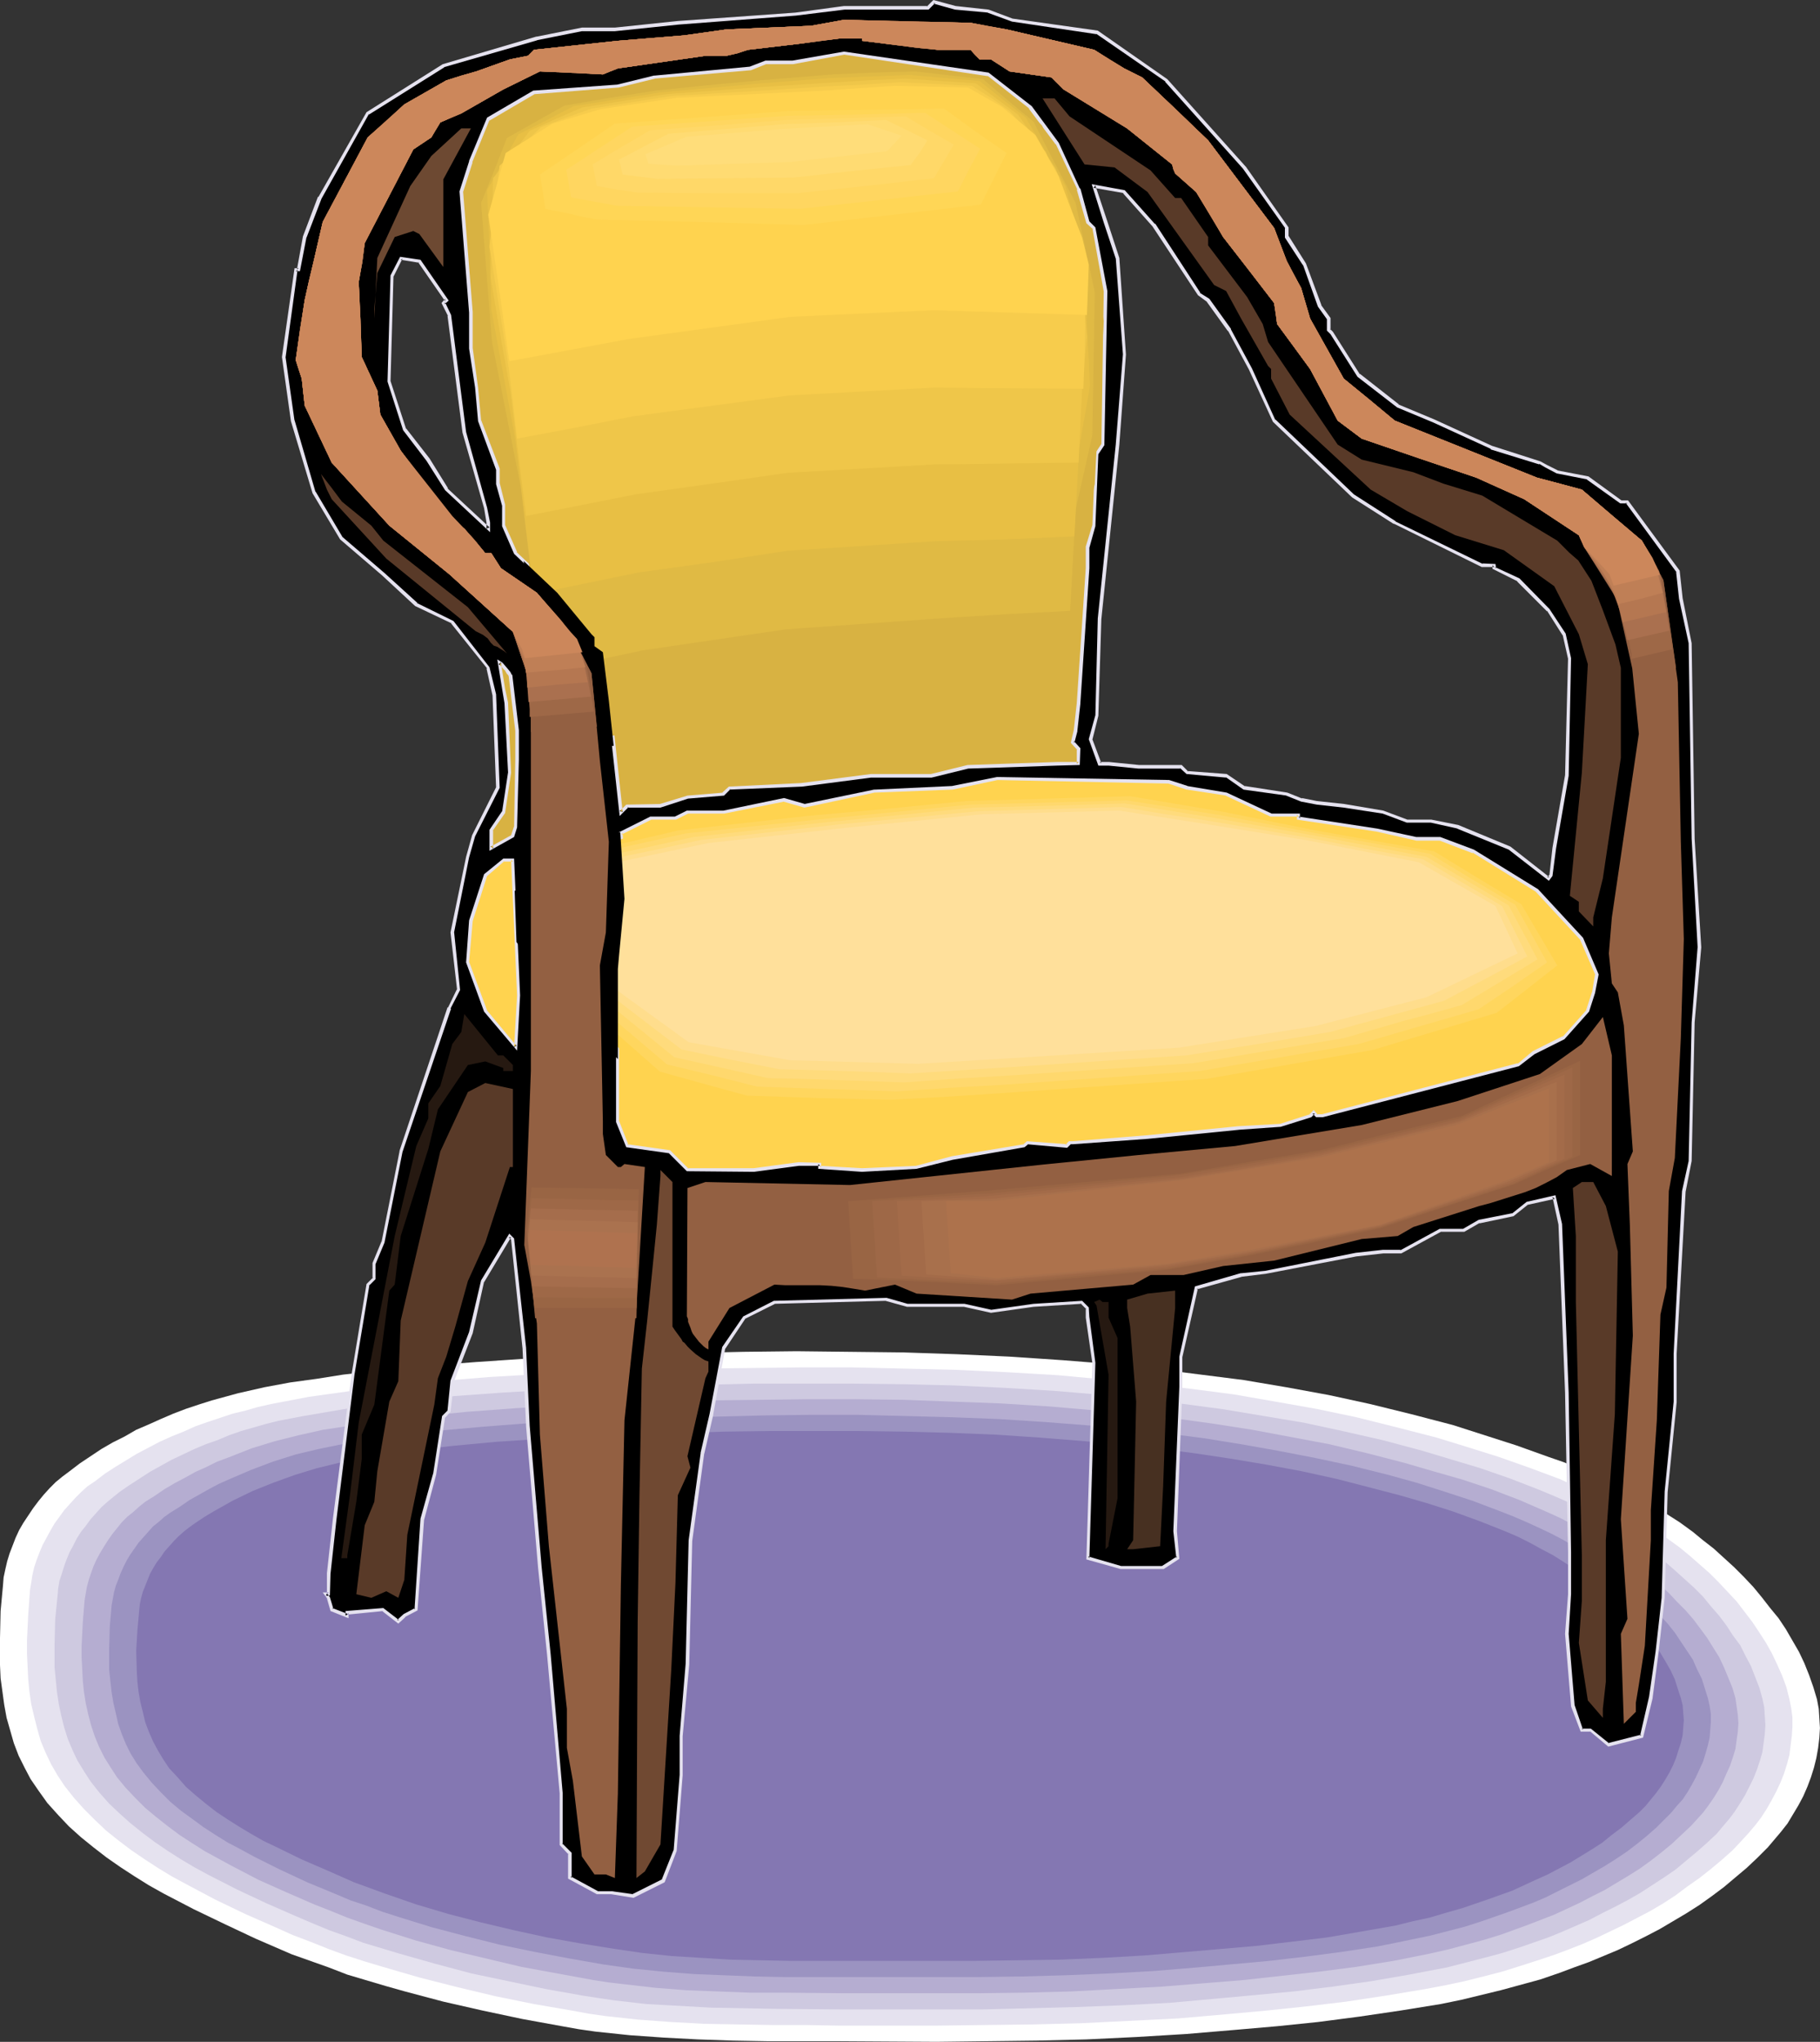<?xml version="1.0" encoding="UTF-8" standalone="no"?>
<svg
   version="1.0"
   width="129.724mm"
   height="145.487mm"
   id="svg65"
   sodipodi:docname="Chair 65.wmf"
   xmlns:inkscape="http://www.inkscape.org/namespaces/inkscape"
   xmlns:sodipodi="http://sodipodi.sourceforge.net/DTD/sodipodi-0.dtd"
   xmlns="http://www.w3.org/2000/svg"
   xmlns:svg="http://www.w3.org/2000/svg">
  <rect width="100%" height="100%" fill="#333333" stroke="none"/>
  <sodipodi:namedview
     id="namedview65"
     pagecolor="#ffffff"
     bordercolor="#000000"
     borderopacity="0.25"
     inkscape:showpageshadow="2"
     inkscape:pageopacity="0.0"
     inkscape:pagecheckerboard="0"
     inkscape:deskcolor="#d1d1d1"
     inkscape:document-units="mm" />
  <defs
     id="defs1">
    <pattern
       id="WMFhbasepattern"
       patternUnits="userSpaceOnUse"
       width="6"
       height="6"
       x="0"
       y="0" />
  </defs>
  <path
     style="fill:#ffffff;fill-opacity:1;fill-rule:evenodd;stroke:none"
     d="m 18.746,396.204 2.747,-2.101 2.909,-1.939 2.909,-1.939 3.07,-1.777 3.232,-1.616 3.07,-1.777 3.394,-1.454 3.232,-1.454 3.394,-1.454 3.394,-1.293 3.394,-1.131 3.555,-1.131 3.555,-0.97 3.555,-0.97 3.555,-0.808 3.555,-0.808 6.949,-1.293 7.11,-0.97 7.11,-1.131 7.11,-0.808 7.11,-0.808 7.272,-0.646 14.382,-1.131 14.382,-0.97 14.382,-0.485 28.926,-0.97 14.221,-0.323 14.382,-0.162 14.382,0.162 14.382,0.162 14.382,0.485 14.221,0.646 14.382,0.97 14.221,1.131 11.474,1.293 11.474,1.454 11.474,1.454 11.474,1.939 11.474,2.101 11.15,2.424 11.15,2.747 11.15,2.909 8.565,2.747 8.565,2.747 8.565,3.07 4.202,1.454 4.202,1.777 4.04,1.777 4.04,1.939 3.878,1.777 3.878,2.101 3.878,2.262 3.717,2.262 3.555,2.262 3.555,2.585 2.747,2.262 2.909,2.262 5.494,5.009 2.586,2.585 2.586,2.747 2.262,2.747 2.262,2.909 2.262,2.747 1.939,2.909 1.778,3.07 1.778,3.07 1.454,3.07 1.293,3.232 1.131,3.232 0.97,3.232 0.485,2.585 0.162,2.585 0.162,2.585 -0.162,2.585 -0.323,2.747 -0.485,2.747 -0.646,2.585 -0.808,2.585 -0.97,2.585 -1.131,2.585 -1.293,2.424 -1.454,2.424 -1.454,2.424 -1.778,2.262 -1.778,2.101 -1.778,2.101 -2.747,2.747 -2.909,2.747 -3.07,2.585 -3.07,2.585 -3.232,2.424 -3.394,2.424 -3.555,2.262 -3.555,2.101 -3.555,2.101 -3.717,1.939 -3.878,1.939 -3.717,1.777 -3.878,1.616 -3.878,1.616 -4.04,1.454 -3.878,1.454 -5.171,1.777 -5.333,1.454 -5.333,1.454 -5.333,1.293 -5.333,1.293 -5.494,1.131 -10.989,1.777 -10.989,1.616 -11.15,1.454 -10.989,1.131 -11.15,0.97 -13.413,1.131 -13.413,0.808 -13.413,0.646 -13.413,0.323 -13.574,0.162 -13.413,0.162 -26.826,-0.162 h -18.584 l -9.373,-0.162 -9.373,-0.323 -9.211,-0.485 -9.211,-0.646 -9.211,-0.97 -4.525,-0.646 -4.525,-0.808 -10.666,-1.939 -10.666,-2.262 -10.666,-2.424 -10.342,-2.747 -5.171,-1.454 -10.342,-3.07 -5.01,-1.939 -5.01,-1.777 -5.01,-1.777 -4.848,-2.101 -4.848,-2.101 -8.242,-3.878 -8.403,-4.04 -4.04,-2.101 -4.04,-2.101 -4.04,-2.262 -3.878,-2.424 -3.717,-2.424 -3.717,-2.585 -3.555,-2.747 -3.394,-2.747 -3.232,-2.909 -2.909,-3.07 -2.909,-3.232 -2.424,-3.393 -2.101,-3.07 -1.616,-3.07 L 5.01,472.795 3.717,469.402 2.747,466.009 1.778,462.615 1.131,459.061 0.646,455.506 0.162,451.951 0,448.396 v -3.716 -3.555 l 0.162,-7.271 0.646,-6.948 0.162,-2.101 0.485,-2.262 0.485,-2.101 0.646,-2.101 0.808,-2.101 0.808,-2.101 0.97,-2.101 1.131,-1.939 1.293,-1.939 1.293,-1.939 1.454,-1.939 1.454,-1.777 1.616,-1.777 1.616,-1.616 1.778,-1.454 z"
     id="path1" />
  <path
     style="fill:#e5e2ef;fill-opacity:1;fill-rule:evenodd;stroke:none"
     d="m 25.533,398.951 2.747,-2.101 2.747,-1.777 2.909,-1.777 2.909,-1.777 3.07,-1.616 3.07,-1.616 3.232,-1.454 3.232,-1.293 3.232,-1.454 3.232,-1.131 3.394,-1.131 3.394,-1.131 3.394,-0.808 3.394,-0.97 3.555,-0.808 3.394,-0.646 6.787,-1.293 6.949,-0.97 6.949,-0.97 6.787,-0.97 14.059,-1.293 13.898,-1.131 13.898,-0.808 14.059,-0.485 27.957,-0.97 13.898,-0.162 13.898,-0.162 h 13.898 l 14.059,0.323 13.898,0.323 13.898,0.646 13.736,0.808 13.898,1.293 11.15,1.131 11.15,1.293 11.15,1.454 11.15,1.939 10.989,1.939 10.827,2.262 10.989,2.747 10.666,2.747 8.403,2.585 8.242,2.585 8.242,2.909 8.242,3.07 3.878,1.777 3.878,1.777 3.878,1.939 3.717,1.939 3.717,2.101 3.555,2.101 3.394,2.262 3.394,2.424 2.909,2.101 2.747,2.262 5.333,4.686 2.424,2.424 2.424,2.585 2.424,2.585 2.101,2.747 2.101,2.747 1.939,2.909 1.778,2.747 1.616,2.909 1.454,3.07 1.293,2.909 1.131,3.07 0.808,3.232 0.485,2.424 0.323,2.424 v 2.585 l -0.162,2.424 -0.323,2.585 -0.323,2.585 -0.646,2.424 -0.808,2.585 -0.97,2.424 -1.131,2.424 -1.293,2.424 -1.293,2.262 -1.454,2.262 -1.616,2.101 -1.778,2.101 -1.778,1.939 -2.586,2.747 -2.909,2.585 -2.909,2.424 -3.07,2.424 -3.232,2.262 -3.232,2.424 -3.232,2.101 -3.555,2.101 -7.11,3.716 -3.717,1.777 -3.717,1.777 -3.717,1.616 -3.717,1.454 -3.878,1.454 -3.878,1.293 -5.01,1.616 -5.171,1.616 -5.01,1.293 -5.171,1.293 -5.333,1.131 -5.171,0.97 -10.666,1.777 -10.666,1.616 -10.827,1.293 -10.827,1.131 -10.666,0.97 -12.928,1.131 -13.09,0.646 -13.09,0.646 -12.928,0.323 -13.09,0.162 -13.09,0.162 h -26.018 l -9.05,-0.162 h -9.05 l -9.05,-0.162 -9.05,-0.162 -9.05,-0.485 -8.888,-0.646 -8.888,-0.97 -4.525,-0.646 -4.363,-0.808 -10.342,-1.777 -10.342,-2.101 -10.181,-2.424 -10.181,-2.585 -10.019,-2.909 -4.848,-1.454 -5.01,-1.616 -4.848,-1.777 -4.848,-1.939 -4.686,-1.777 -4.686,-2.101 -8.08,-3.555 -8.08,-3.878 -7.918,-4.201 -3.878,-2.101 -3.717,-2.262 -3.717,-2.424 -3.555,-2.424 -3.394,-2.585 -3.232,-2.585 -3.07,-2.909 -2.909,-2.909 -2.747,-3.07 -2.424,-3.07 -1.939,-2.909 -1.778,-3.07 -1.454,-3.07 -1.293,-3.07 -0.97,-3.393 -0.808,-3.232 -0.808,-3.393 -0.485,-3.393 -0.323,-3.393 -0.162,-3.393 -0.162,-3.393 v -3.555 l 0.323,-6.787 0.485,-6.787 0.323,-1.939 0.323,-2.101 0.485,-2.101 0.646,-1.939 0.808,-2.101 0.808,-1.939 2.101,-3.878 1.131,-1.939 1.293,-1.777 1.293,-1.777 1.454,-1.616 1.616,-1.777 1.616,-1.616 1.616,-1.454 z"
     id="path2" />
  <path
     style="fill:#cec9e0;fill-opacity:1;fill-rule:evenodd;stroke:none"
     d="m 32.32,401.698 2.586,-1.777 2.747,-1.777 2.747,-1.777 2.909,-1.616 2.909,-1.616 3.07,-1.454 3.07,-1.454 3.07,-1.293 3.232,-1.131 3.07,-1.293 3.232,-1.131 3.394,-0.97 3.394,-0.97 3.232,-0.808 3.394,-0.646 3.394,-0.646 6.626,-1.131 6.626,-1.131 6.626,-0.808 6.787,-0.808 6.626,-0.808 6.787,-0.646 13.413,-0.97 13.574,-0.808 13.574,-0.485 27.149,-0.808 13.413,-0.323 h 13.574 13.413 l 13.574,0.162 13.413,0.323 13.574,0.646 13.413,0.808 13.413,1.131 10.827,1.131 10.827,1.293 10.827,1.454 10.666,1.777 10.666,1.777 10.504,2.262 10.666,2.424 10.342,2.747 8.08,2.424 8.08,2.424 7.918,2.747 7.918,3.07 3.878,1.616 3.717,1.616 3.717,1.777 3.717,1.939 3.555,1.939 3.394,2.101 3.394,2.101 3.232,2.262 2.747,2.101 2.747,2.101 2.586,2.262 5.01,4.524 2.424,2.424 2.101,2.585 2.262,2.585 1.939,2.585 1.778,2.747 1.939,2.585 1.454,2.909 1.454,2.747 1.131,2.909 1.131,2.909 0.808,2.909 0.485,2.262 0.162,2.424 0.162,2.424 -0.162,2.424 -0.323,2.424 -0.323,2.424 -0.646,2.262 -0.808,2.424 -0.97,2.424 -1.131,2.262 -1.131,2.262 -1.293,2.101 -1.454,2.262 -1.454,1.939 -1.778,2.101 -1.616,1.939 -2.586,2.424 -2.747,2.424 -2.909,2.424 -2.909,2.424 -3.07,2.101 -3.232,2.101 -3.232,2.101 -3.394,1.939 -3.394,1.777 -3.555,1.777 -3.394,1.777 -3.717,1.616 -3.717,1.616 -3.555,1.454 -7.434,2.585 -5.01,1.616 -4.848,1.293 -5.01,1.293 -5.01,1.293 -5.171,0.97 -5.01,0.97 -10.342,1.777 -10.342,1.454 -10.504,1.293 -10.342,0.97 -10.504,0.97 -12.605,1.131 -12.443,0.646 -12.766,0.485 -12.605,0.323 -12.605,0.323 h -12.605 -25.21 l -17.614,-0.162 -8.726,-0.162 -8.726,-0.162 -8.726,-0.485 -8.726,-0.485 -8.565,-0.97 -4.363,-0.646 -4.202,-0.646 -10.019,-1.777 -10.019,-2.101 -10.019,-2.101 -9.696,-2.585 -9.696,-2.747 -4.848,-1.454 -4.848,-1.454 -4.686,-1.777 -4.525,-1.616 -4.686,-1.939 -4.525,-1.939 -7.757,-3.393 -7.918,-3.716 -7.595,-3.878 -3.878,-2.101 -3.555,-2.101 -3.555,-2.262 -3.555,-2.424 -3.232,-2.424 -3.232,-2.585 -2.909,-2.585 -2.909,-2.747 -2.586,-2.909 -2.424,-3.07 -1.778,-2.747 -1.778,-2.909 -1.293,-2.747 -1.293,-3.07 -0.97,-3.07 -0.808,-3.232 -0.646,-3.07 -0.485,-3.232 -0.323,-3.232 -0.323,-3.393 v -3.232 -3.232 l 0.162,-6.463 0.646,-6.463 0.162,-1.939 0.323,-1.939 0.646,-1.939 0.646,-2.101 0.646,-1.777 0.808,-1.939 0.97,-1.777 0.97,-1.939 1.131,-1.777 1.293,-1.616 1.293,-1.777 1.454,-1.616 1.454,-1.616 1.616,-1.454 1.778,-1.454 z"
     id="path3" />
  <path
     style="fill:#b5add1;fill-opacity:1;fill-rule:evenodd;stroke:none"
     d="m 39.107,404.445 2.586,-1.616 2.586,-1.777 2.747,-1.616 2.747,-1.454 2.909,-1.616 2.909,-1.293 2.909,-1.454 3.07,-1.131 6.141,-2.424 6.302,-1.939 6.464,-1.616 6.464,-1.454 6.464,-0.97 6.464,-0.97 6.464,-0.97 6.464,-0.646 12.928,-1.293 13.09,-0.97 13.09,-0.808 13.251,-0.485 26.179,-0.808 13.09,-0.162 12.928,-0.162 h 13.09 l 13.09,0.162 13.09,0.485 12.928,0.485 13.09,0.808 13.09,1.131 10.342,0.97 10.504,1.131 10.504,1.454 10.342,1.616 10.342,1.939 10.342,1.939 10.181,2.424 10.019,2.585 7.757,2.262 7.918,2.262 7.757,2.585 7.595,2.909 3.717,1.616 3.717,1.616 3.555,1.616 3.394,1.777 3.555,1.777 3.394,2.101 3.232,1.939 3.07,2.262 2.586,1.939 2.747,1.939 2.424,2.101 2.424,2.101 2.424,2.262 2.262,2.424 2.262,2.262 2.101,2.424 1.939,2.585 1.778,2.424 1.616,2.585 1.616,2.585 1.293,2.747 1.131,2.747 1.131,2.747 0.808,2.747 0.323,2.262 0.323,2.262 0.162,2.262 -0.162,2.262 -0.323,2.262 -0.323,2.424 -0.646,2.101 -0.808,2.424 -0.97,2.101 -0.97,2.262 -1.131,2.101 -1.293,2.101 -1.454,2.101 -1.454,1.939 -1.616,1.777 -1.616,1.777 -2.586,2.424 -2.586,2.424 -2.747,2.262 -2.909,2.262 -2.909,2.101 -3.07,1.939 -3.232,1.939 -3.232,1.939 -3.232,1.616 -3.394,1.777 -6.949,3.232 -7.11,2.747 -7.11,2.585 -4.686,1.454 -4.848,1.293 -4.848,1.293 -5.01,1.131 -4.848,0.97 -4.848,0.97 -10.019,1.616 -10.019,1.293 -10.181,1.131 -10.181,1.131 -10.019,0.808 -12.12,0.97 -12.282,0.646 -12.12,0.646 -12.282,0.323 -12.282,0.162 h -12.12 -24.563 l -16.806,-0.162 h -8.565 l -8.403,-0.323 -8.403,-0.323 -8.403,-0.646 -8.403,-0.97 -4.202,-0.485 -4.202,-0.646 -9.696,-1.777 -9.696,-1.777 -9.534,-2.262 -9.534,-2.262 -9.373,-2.585 -9.211,-2.909 -4.686,-1.616 -4.525,-1.616 -4.363,-1.777 -4.525,-1.777 -7.434,-3.232 -7.595,-3.393 -7.434,-3.878 -3.555,-1.939 -3.555,-1.939 -3.555,-2.262 -3.232,-2.101 -3.232,-2.424 -3.07,-2.424 -2.909,-2.424 -2.747,-2.747 -2.586,-2.747 -2.262,-2.747 -1.778,-2.747 -1.616,-2.585 -1.454,-2.909 -1.131,-2.747 -0.97,-2.909 -0.808,-3.07 -0.646,-2.909 -0.485,-3.07 -0.323,-3.07 -0.162,-3.232 -0.162,-3.07 v -3.07 l 0.323,-6.302 0.485,-5.979 0.323,-1.939 0.323,-1.777 0.485,-1.777 0.646,-1.939 0.646,-1.777 0.808,-1.777 0.97,-1.777 0.97,-1.616 1.131,-1.777 1.131,-1.616 1.293,-1.616 1.293,-1.616 1.454,-1.454 1.616,-1.293 1.616,-1.454 z"
     id="path4" />
  <path
     style="fill:#9b93c1;fill-opacity:1;fill-rule:evenodd;stroke:none"
     d="m 45.894,407.354 2.586,-1.616 2.586,-1.777 2.586,-1.454 2.586,-1.454 2.747,-1.454 2.909,-1.293 5.656,-2.424 5.979,-2.262 6.141,-1.939 6.141,-1.454 6.302,-1.293 6.302,-0.97 6.141,-0.97 6.302,-0.808 6.302,-0.808 12.605,-1.131 12.605,-0.97 12.766,-0.646 12.605,-0.485 25.371,-0.646 12.605,-0.323 12.766,-0.162 h 12.605 l 12.605,0.323 12.605,0.323 12.605,0.485 12.605,0.808 12.443,0.97 10.181,0.97 10.181,1.131 10.019,1.293 10.019,1.616 10.019,1.777 10.019,1.939 9.858,2.101 9.696,2.424 7.595,2.101 7.595,2.424 7.434,2.424 7.272,2.747 3.717,1.454 3.394,1.454 3.555,1.616 3.394,1.616 3.394,1.777 3.232,1.939 3.07,1.939 3.07,1.939 2.586,1.939 2.424,1.777 2.586,1.939 2.262,2.101 2.424,2.262 2.101,2.101 2.101,2.262 2.101,2.262 1.939,2.424 1.616,2.424 1.616,2.424 1.616,2.424 1.131,2.585 1.293,2.585 0.808,2.585 0.808,2.585 0.485,2.101 0.323,2.101 v 2.262 l -0.162,2.101 -0.162,2.101 -0.485,2.101 -0.646,2.262 -0.646,2.101 -0.97,2.101 -0.97,2.101 -1.131,2.101 -1.131,1.939 -1.293,1.939 -1.616,1.777 -1.454,1.777 -1.616,1.616 -2.424,2.424 -2.586,2.262 -2.586,2.101 -2.747,2.101 -2.909,1.939 -3.07,1.939 -3.07,1.777 -3.07,1.777 -3.232,1.616 -3.232,1.616 -3.232,1.616 -3.394,1.454 -6.949,2.585 -6.949,2.424 -4.525,1.454 -9.373,2.424 -4.686,0.97 -4.686,0.97 -4.848,0.97 -9.534,1.454 -9.858,1.293 -9.696,1.131 -19.554,1.777 -11.797,0.97 -11.797,0.646 -11.797,0.485 -11.797,0.323 -11.958,0.162 h -11.797 -23.594 -16.322 l -8.242,-0.162 -8.242,-0.323 -8.08,-0.323 -8.242,-0.646 -8.08,-0.808 -8.08,-1.131 -9.211,-1.616 -9.373,-1.777 -9.373,-1.939 -9.05,-2.262 -9.211,-2.424 -8.888,-2.747 -4.525,-1.454 -4.202,-1.616 -4.363,-1.454 -4.202,-1.777 -7.434,-3.07 -7.272,-3.393 -7.11,-3.555 -3.555,-1.939 -3.394,-1.777 -3.394,-2.101 -3.232,-2.101 -3.07,-2.262 -2.909,-2.101 -2.909,-2.424 -2.586,-2.585 -2.424,-2.585 -2.262,-2.747 -1.778,-2.424 -1.616,-2.585 -1.293,-2.585 -1.131,-2.747 -0.97,-2.747 -0.646,-2.909 -0.646,-2.747 -0.485,-2.909 -0.323,-2.909 -0.323,-3.07 v -2.909 -2.909 l 0.162,-5.817 0.485,-5.655 0.323,-1.777 0.323,-1.777 0.485,-1.777 0.646,-1.616 0.646,-1.777 0.808,-1.777 0.808,-1.616 0.97,-1.616 1.131,-1.616 1.131,-1.616 1.293,-1.454 1.293,-1.454 1.293,-1.454 1.616,-1.293 1.454,-1.293 z"
     id="path5" />
  <path
     style="fill:#8477b2;fill-opacity:1;fill-rule:evenodd;stroke:none"
     d="m 52.682,410.101 2.424,-1.616 2.424,-1.454 5.171,-2.909 5.333,-2.585 5.656,-2.262 5.818,-2.101 5.818,-1.777 5.979,-1.454 6.141,-1.131 5.979,-0.97 5.979,-0.97 12.12,-1.454 12.12,-1.131 12.282,-0.808 12.282,-0.646 12.282,-0.485 24.402,-0.808 12.282,-0.162 h 12.12 12.282 l 12.12,0.162 12.282,0.323 12.12,0.485 12.12,0.808 12.12,0.97 9.858,0.808 9.696,1.131 9.858,1.293 9.696,1.454 9.696,1.616 9.534,1.777 9.534,2.101 9.373,2.424 7.434,1.939 7.272,2.101 7.11,2.262 7.11,2.585 6.949,2.747 3.394,1.454 3.232,1.616 3.232,1.777 3.07,1.616 3.07,1.939 2.909,1.939 5.01,3.393 4.686,3.878 4.363,4.04 1.939,2.101 1.939,2.262 1.778,2.262 1.778,2.101 1.454,2.424 1.454,2.424 1.293,2.262 1.131,2.424 0.808,2.585 0.808,2.424 0.485,1.939 0.162,2.101 0.162,1.939 -0.162,1.939 -0.162,2.101 -0.485,2.101 -0.646,1.939 -0.646,2.101 -0.808,1.939 -0.97,1.939 -1.131,1.939 -1.131,1.777 -1.293,1.777 -1.454,1.777 -1.454,1.777 -1.616,1.616 -2.424,2.101 -2.424,2.101 -2.586,1.939 -2.586,2.101 -2.747,1.777 -2.909,1.777 -2.909,1.777 -3.07,1.616 -3.07,1.616 -3.232,1.454 -6.302,2.909 -6.787,2.424 -6.626,2.262 -4.525,1.293 -4.363,1.293 -4.525,0.97 -4.525,1.131 -9.211,1.616 -9.373,1.616 -9.373,1.131 -9.534,1.131 -18.746,1.616 -11.474,0.97 -11.312,0.646 -11.474,0.485 -11.312,0.162 -11.474,0.162 h -11.474 -22.786 -15.837 l -7.918,-0.162 -7.918,-0.162 -7.918,-0.485 -7.918,-0.485 -7.757,-0.808 -7.757,-1.131 -9.05,-1.454 -9.05,-1.616 -8.888,-1.939 -8.888,-2.101 -8.726,-2.262 -8.726,-2.585 -8.403,-2.909 -8.403,-3.07 -6.949,-3.07 -7.11,-3.07 -6.949,-3.393 -3.394,-1.616 -3.394,-1.939 -3.232,-1.939 -3.07,-1.939 -2.909,-1.939 -2.909,-2.262 -2.747,-2.262 -2.586,-2.262 -2.262,-2.585 -2.262,-2.424 -1.616,-2.424 -1.454,-2.424 -1.293,-2.424 -1.131,-2.585 -0.97,-2.585 -0.646,-2.747 -0.646,-2.585 -0.485,-2.747 -0.323,-2.747 -0.162,-2.747 -0.162,-5.655 0.323,-5.494 0.485,-5.332 0.162,-1.616 0.323,-1.616 0.485,-1.777 0.646,-1.616 0.646,-1.616 0.646,-1.616 0.808,-1.454 0.97,-1.616 1.131,-1.454 0.97,-1.454 1.293,-1.454 1.293,-1.454 1.293,-1.293 1.454,-1.293 1.454,-1.131 z"
     id="path6" />
  <path
     style="fill:#000000;fill-opacity:1;fill-rule:evenodd;stroke:none"
     d="m 310.756,60.594 -7.918,-8.887 -8.08,-1.616 3.07,9.695 3.232,9.695 1.778,26.015 -1.778,24.238 -4.848,47.021 -0.808,26.015 -1.616,6.302 2.424,6.625 h 2.424 l 8.08,0.808 h 11.474 l 1.616,1.616 10.504,0.808 4.848,3.232 11.474,1.616 3.878,1.616 4.202,0.808 7.272,0.808 10.666,1.777 6.464,2.262 h 6.302 l 7.272,1.616 13.898,5.817 10.504,8.079 0.808,-0.808 0.808,-7.271 3.394,-19.552 0.808,-31.67 -1.454,-6.463 -4.363,-6.463 -8.08,-8.079 -6.464,-3.232 v -0.808 h -3.232 l -23.594,-11.472 -11.312,-7.271 -21.17,-20.198 -6.302,-13.896 -5.818,-10.503 -5.656,-8.079 -2.424,-1.616 z m -44.602,-57.524 6.464,2.262 22.786,3.393 18.746,12.927 21.008,23.43 11.474,16.32 v 2.424 l 4.686,7.271 4.202,11.311 2.424,3.393 v 3.07 l 0.808,0.808 7.272,11.472 10.504,8.079 9.696,4.04 15.514,7.271 13.09,4.04 1.616,0.97 3.07,1.616 8.242,1.454 8.888,6.463 h 1.778 l 13.574,18.744 0.808,7.271 2.586,12.119 0.808,52.676 1.616,29.247 -1.616,20.198 -0.808,37.326 -1.778,8.079 -2.424,43.789 v 12.927 l -2.262,24.399 -0.808,28.439 -1.778,14.543 -1.616,12.28 -2.424,10.503 -8.888,2.262 -5.01,-4.04 h -2.262 l -2.424,-6.463 -1.616,-19.39 0.808,-10.665 v -11.311 l -0.808,-42.981 -1.778,-45.244 -1.616,-7.433 -7.272,1.616 -4.04,3.232 -8.888,1.777 -4.202,2.262 h -6.302 l -10.666,5.817 h -4.686 l -7.434,0.808 -24.402,4.686 -6.464,0.808 -12.12,3.393 -4.04,18.582 v 8.079 l -1.616,38.942 0.808,7.271 -4.04,2.424 h -11.474 l -8.888,-2.424 1.778,-52.515 -1.778,-12.28 v -2.585 l -1.616,-1.616 -12.928,0.97 -11.474,1.454 -7.11,-1.454 h -15.514 l -5.656,-1.616 -30.058,0.646 -8.08,4.201 -5.656,8.079 -3.232,17.936 -2.424,10.503 -3.232,23.43 -0.808,33.286 -1.616,19.552 v 10.503 l -1.616,20.198 -3.232,8.241 -8.242,4.04 -5.656,-0.97 h -4.04 l -7.272,-3.878 v -6.625 l -2.424,-2.424 v -13.735 l -3.232,-37.326 -2.424,-23.591 -3.232,-38.134 -0.97,-21.006 -3.07,-29.247 -0.808,-0.808 -7.434,12.119 -3.07,13.896 -5.01,13.088 -0.808,8.079 -1.616,1.616 -2.424,15.35 -3.232,12.119 -1.616,24.399 -3.232,1.616 -1.616,1.454 -4.04,-3.07 -9.696,0.808 v 0.808 l -4.202,-1.616 -0.808,-3.232 -0.808,-0.97 H 88.557 v -5.494 l 1.616,-14.704 4.848,-38.942 4.04,-24.238 1.778,-1.616 v -4.04 l 2.424,-5.655 4.686,-24.561 13.09,-38.619 2.424,-5.009 -1.616,-15.35 4.202,-20.36 1.616,-5.655 6.464,-12.927 -0.97,-25.046 -1.616,-7.271 -9.696,-12.28 -9.696,-4.848 -8.888,-8.079 -11.312,-9.695 -7.434,-12.28 -5.656,-19.39 -2.424,-17.128 3.232,-23.43 h 0.808 l 1.616,-8.887 4.04,-10.503 12.928,-22.783 20.362,-12.927 25.21,-7.271 12.12,-2.424 h 8.888 L 182.608,6.14 214.443,3.716 227.371,2.101 h 22.624 l 1.616,-1.616 5.818,1.616 z m -145.925,77.722 -7.272,-10.503 -5.01,-0.808 -2.262,4.686 -0.808,28.6 4.04,12.927 6.464,8.079 4.848,8.079 11.312,10.503 v -1.616 l -0.808,-3.878 -5.656,-20.36 -4.04,-31.67 -1.616,-3.232 z"
     id="path7" />
  <path
     style="fill:#e5e2ef;fill-opacity:1;fill-rule:evenodd;stroke:none"
     d="m 311.241,60.271 h -0.162 l -8.08,-9.049 -8.888,-1.616 3.232,10.341 3.232,9.695 v -0.162 l 1.939,26.015 v -0.162 l -1.939,24.399 -4.848,46.859 v 0.162 l -0.646,26.015 v -0.162 l -1.778,6.463 2.586,7.11 h 2.747 v 0 l 8.08,0.808 h 11.474 l -0.323,-0.162 1.778,1.616 10.666,0.97 -0.162,-0.162 4.848,3.393 11.635,1.616 h -0.162 l 4.04,1.616 4.202,0.808 7.272,0.808 10.504,1.616 v 0 l 6.464,2.424 h 6.464 v 0 l 7.272,1.616 h -0.162 l 13.898,5.655 v 0 l 10.827,8.402 0.97,-1.293 0.97,-7.433 3.394,-19.552 v 0 l 0.646,-31.67 -1.454,-6.625 -4.363,-6.625 -8.08,-8.241 -6.626,-3.07 0.323,0.323 -0.162,-1.131 -3.555,-0.162 0.162,0.162 -23.594,-11.472 h 0.162 l -11.312,-7.271 v 0 l -21.17,-20.198 v 0.162 l -6.302,-13.896 -5.656,-10.503 v -0.162 l -5.818,-8.079 -2.586,-1.616 h 0.162 l -12.12,-18.582 -0.808,0.646 12.282,18.582 2.424,1.777 -0.162,-0.162 5.818,8.079 v -0.162 l 5.656,10.503 6.464,14.058 21.331,20.36 11.15,7.11 h 0.162 l 23.594,11.634 h 3.394 l -0.485,-0.485 v 0.97 l 6.787,3.393 h -0.162 l 8.08,8.079 v -0.162 l 4.202,6.625 v -0.162 l 1.454,6.463 v -0.162 l -0.808,31.67 v -0.162 l -3.394,19.552 -0.808,7.271 0.162,-0.162 -0.808,0.808 h 0.646 l -10.504,-8.241 -14.059,-5.817 -7.272,-1.454 h -6.464 v 0 l -6.464,-2.424 -10.504,-1.777 -7.434,-0.808 -4.04,-0.808 0.162,0.162 -4.04,-1.616 -11.474,-1.777 0.162,0.162 -5.01,-3.393 -10.666,-0.808 0.323,0.162 -1.778,-1.777 h -11.635 0.162 l -8.08,-0.808 h -0.162 -2.424 l 0.485,0.323 -2.424,-6.463 v 0.162 l 1.616,-6.463 0.808,-26.015 v 0 l 4.848,-47.021 1.778,-24.238 v 0 l -1.778,-26.015 -3.232,-9.857 -3.232,-9.695 -0.485,0.646 8.242,1.454 h -0.323 l 7.918,8.887 v 0 z"
     id="path8" />
  <path
     style="fill:#e5e2ef;fill-opacity:1;fill-rule:evenodd;stroke:none"
     d="m 266.155,3.393 h -0.162 l 6.626,2.424 22.786,3.393 -0.162,-0.162 18.746,12.927 h -0.162 l 21.008,23.43 v 0 l 11.474,16.158 -0.162,-0.162 v 2.585 l 4.848,7.433 v -0.162 l 4.04,11.311 2.424,3.393 v -0.162 3.232 l 0.97,0.97 v 0 l 7.272,11.472 10.666,8.241 9.696,4.04 15.514,7.11 v 0.162 l 13.09,4.04 v -0.162 l 1.616,0.97 3.07,1.616 8.242,1.616 h -0.162 l 9.05,6.463 h 1.939 l -0.485,-0.162 13.736,18.744 -0.162,-0.323 0.808,7.433 2.586,11.957 v 0 l 0.808,52.676 1.616,29.247 v -0.162 l -1.616,20.36 v 0 l -0.808,37.326 v 0 l -1.778,8.079 v 0 l -2.262,43.789 v 12.927 0 l -2.424,24.238 v 0.162 l -0.808,28.439 v 0 l -1.616,14.381 -1.778,12.28 v 0 l -2.424,10.503 0.323,-0.323 -8.888,2.262 0.323,0.162 -5.01,-4.04 h -2.424 l 0.323,0.323 -2.262,-6.625 v 0.162 l -1.616,-19.39 v 0 l 0.646,-10.665 v -11.311 l -0.646,-42.981 -1.778,-45.405 -1.778,-7.756 -7.757,1.777 -4.04,3.232 0.162,-0.162 -9.05,1.777 -4.202,2.424 h 0.162 -6.464 l -10.666,5.817 0.162,-0.162 h -4.848 l -7.272,0.808 -24.402,4.848 -6.464,0.646 h -0.162 l -12.282,3.555 -4.202,18.905 v 8.079 l -1.616,38.942 v 0 l 0.808,7.271 0.162,-0.485 -4.04,2.585 h 0.323 -11.474 0.162 l -8.888,-2.585 0.323,0.485 1.616,-52.515 v -0.162 l -1.616,-12.28 v 0.162 l -0.162,-2.747 -1.778,-1.777 -13.09,0.808 v 0 l -11.474,1.616 h 0.162 l -7.272,-1.616 h -15.514 0.162 l -5.656,-1.616 -30.381,0.808 -8.242,4.201 -5.656,8.241 -3.394,17.936 v 0 l -2.424,10.503 v 0.162 l -3.232,23.43 v 0 l -0.808,33.286 v 0 l -1.616,19.39 v 10.665 -0.162 l -1.616,20.36 v -0.162 l -3.232,8.079 0.162,-0.162 -8.08,4.04 h 0.323 l -5.818,-0.808 h -4.04 0.323 l -7.434,-4.04 0.323,0.485 v -6.787 l -2.586,-2.585 0.162,0.323 v -13.896 l -3.232,-37.326 -2.424,-23.43 -3.232,-38.134 v 0 l -0.97,-21.006 v 0 l -3.232,-29.408 -1.293,-1.293 -7.595,12.604 -3.232,13.896 -5.01,13.088 -0.808,8.079 0.162,-0.162 -1.616,1.616 -2.424,15.674 v -0.162 l -3.394,12.119 -1.616,24.561 0.162,-0.485 -3.07,1.616 -1.778,1.616 h 0.485 l -4.202,-3.232 -10.181,0.808 v 1.293 l 0.646,-0.485 -4.202,-1.616 0.323,0.323 -0.97,-3.232 -0.808,-1.131 -0.323,0.808 1.131,-0.162 0.162,-5.817 v 0 l 1.616,-14.704 4.848,-38.942 4.04,-24.238 -0.162,0.323 1.778,-1.777 v -4.201 0.162 l 2.424,-5.817 4.848,-24.399 v 0 l 13.09,-38.619 h -0.162 l 2.586,-5.009 -1.616,-15.674 v 0.162 l 4.04,-20.198 v 0 l 1.616,-5.655 v 0 l 6.626,-13.088 -0.97,-25.207 -1.778,-7.271 -9.696,-12.442 -9.858,-4.848 h 0.162 l -8.888,-8.079 -11.312,-9.695 v 0 l -7.272,-12.28 v 0.162 l -5.656,-19.39 v 0.162 L 76.922,96.143 v 0.162 l 3.232,-23.591 -0.485,0.323 h 1.131 l 1.778,-9.21 v 0.162 l 4.04,-10.503 v 0 L 99.384,30.701 v 0.162 L 119.745,18.097 h -0.162 l 25.21,-7.271 h -0.162 l 12.12,-2.424 v 0 h 8.888 l 17.13,-1.777 31.674,-2.424 13.09,-1.616 h -0.162 22.786 l 1.778,-1.777 -0.485,0.162 5.818,1.616 v 0 l 8.888,0.808 0.162,-0.808 -8.888,-0.97 v 0 L 251.449,0 l -1.778,1.777 0.323,-0.162 h -22.624 v 0 l -13.09,1.777 -31.674,2.262 -16.968,1.777 v 0 h -8.888 l -12.12,2.424 h -0.162 L 119.261,17.29 98.737,30.216 85.81,53 h -0.162 l -4.04,10.665 -1.616,8.887 0.485,-0.323 H 79.346 l -3.394,23.914 2.424,17.29 v 0 l 5.818,19.39 7.434,12.442 11.312,9.695 8.888,8.241 9.858,4.686 h -0.162 l 9.696,12.119 h -0.162 l 1.616,7.271 v -0.162 l 0.97,25.046 v -0.162 l -6.464,12.927 -1.616,5.817 v 0 l -4.202,20.36 1.778,15.512 v -0.323 l -2.424,5.009 h -0.162 l -12.928,38.619 V 310.08 l -4.848,24.399 v -0.162 l -2.424,5.817 v 4.201 l 0.162,-0.323 -1.778,1.777 -4.04,24.399 -5.01,38.78 -1.616,14.704 v 0.162 5.494 l 0.485,-0.485 h -1.616 l 1.293,1.777 -0.162,-0.162 0.97,3.393 4.848,1.939 v -1.454 l -0.323,0.485 9.696,-0.97 h -0.323 l 4.363,3.393 1.939,-1.777 h -0.162 l 3.394,-1.777 1.778,-24.561 v 0.162 l 3.232,-12.119 v 0 l 2.424,-15.512 -0.162,0.323 1.616,-1.777 0.97,-8.241 v 0 l 5.01,-12.927 3.07,-13.896 v 0.162 l 7.272,-12.119 h -0.646 l 0.808,0.808 -0.162,-0.162 3.07,29.247 v -0.162 l 0.97,21.006 v 0.162 l 3.232,38.134 2.424,23.43 3.394,37.326 v 0 13.896 l 2.424,2.585 -0.162,-0.323 V 505.92 l 7.757,4.201 h 4.04 -0.162 l 5.979,0.97 8.403,-4.201 3.232,-8.402 1.616,-20.36 v 0 -10.503 0 l 1.778,-19.39 v -0.162 l 0.808,-33.286 v 0.162 l 3.232,-23.591 v 0.162 l 2.424,-10.503 v -0.162 l 3.232,-17.774 v 0.162 l 5.494,-8.241 -0.162,0.162 8.08,-4.04 h -0.162 l 30.058,-0.808 h -0.162 l 5.818,1.616 h 15.514 -0.162 l 7.272,1.616 11.474,-1.616 v 0 l 12.928,-0.808 -0.323,-0.162 1.616,1.616 -0.162,-0.323 v 2.585 0 l 1.778,12.28 v 0 l -1.616,52.838 9.211,2.585 h 11.635 l 4.202,-2.747 -0.646,-7.433 v 0 l 1.454,-38.942 v -8.079 0.162 l 4.202,-18.582 -0.323,0.323 12.12,-3.393 h -0.162 l 6.626,-0.808 24.402,-4.686 7.272,-0.808 v 0 h 4.848 l 10.666,-5.817 h -0.162 6.464 l 4.202,-2.424 -0.162,0.162 9.211,-1.939 4.04,-3.232 -0.162,0.162 7.272,-1.616 -0.646,-0.485 1.616,7.433 v 0 l 1.778,45.244 0.808,42.981 v 11.311 0 l -0.808,10.665 v 0 l 1.616,19.552 2.586,6.787 h 2.586 l -0.162,-0.162 5.01,4.201 9.373,-2.424 2.586,-10.665 v -0.162 l 1.616,-12.28 1.616,-14.543 v 0 l 0.808,-28.439 v 0 l 2.424,-24.238 v -0.162 -12.927 l 2.424,-43.789 v 0.162 l 1.616,-8.241 0.808,-37.326 v 0 l 1.778,-20.198 v 0 l -1.778,-29.247 -0.808,-52.676 -2.424,-12.119 -0.808,-7.433 -13.898,-18.905 h -1.939 0.162 l -8.888,-6.463 -8.403,-1.616 h 0.162 l -2.909,-1.454 -1.778,-0.97 -13.09,-4.201 v 0 l -15.514,-7.11 -9.696,-4.04 h 0.162 l -10.504,-8.241 v 0.162 l -7.272,-11.472 -0.808,-0.808 0.162,0.323 v -3.232 l -2.586,-3.555 0.162,0.162 -4.202,-11.311 -4.686,-7.433 v 0.323 -2.585 l -11.474,-16.32 -0.162,-0.162 L 314.473,21.329 295.728,8.241 272.78,5.009 v 0 L 266.317,2.585 Z"
     id="path9" />
  <path
     style="fill:#e5e2ef;fill-opacity:1;fill-rule:evenodd;stroke:none"
     d="m 120.877,80.954 -7.595,-10.988 -5.494,-0.808 -2.586,5.009 -0.808,28.6 4.202,13.088 6.302,8.241 5.01,7.918 12.12,11.311 v -2.585 l -0.808,-4.04 v 0 l -5.656,-20.36 v 0 l -4.04,-31.509 -1.616,-3.393 -0.162,0.485 1.131,-0.97 -0.97,-0.485 -0.97,1.131 1.778,3.555 -0.162,-0.162 4.04,31.509 v 0 l 5.818,20.36 v 0 l 0.646,3.878 v 0 1.616 l 0.808,-0.323 -11.312,-10.503 h 0.162 l -5.01,-8.079 -6.302,-8.079 v 0.162 l -4.202,-12.927 v 0.162 l 0.808,-28.6 v 0.323 l 2.424,-4.848 -0.485,0.323 5.01,0.808 -0.323,-0.162 7.272,10.503 V 80.469 Z"
     id="path10" />
  <path
     style="fill:#593a28;fill-opacity:1;fill-rule:evenodd;stroke:none"
     d="m 288.132,31.347 21.816,14.543 6.626,7.433 h 1.616 l 7.272,10.503 v 2.262 l 10.504,13.896 4.202,7.271 1.454,4.848 18.746,27.631 6.464,4.04 13.898,3.393 8.08,3.07 10.504,3.232 20.2,12.119 3.232,3.232 2.424,2.101 3.555,5.494 3.07,7.918 3.394,9.21 1.454,6.302 v 24.238 l -4.848,32.478 -2.586,10.503 v 2.424 l -3.878,-4.04 v -2.585 l -2.424,-1.616 3.232,-33.125 1.616,-29.247 -2.424,-8.079 -6.626,-12.927 -13.574,-9.695 -13.09,-4.04 -12.928,-6.463 -9.858,-5.817 -21.816,-20.198 -5.01,-9.695 v -2.585 l -0.808,-0.808 -7.272,-12.765 -4.04,-7.433 -3.232,-1.616 -17.938,-25.046 -8.888,-6.625 -8.08,-0.808 -11.312,-17.774 h 3.232 z"
     id="path11" />
  <path
     style="fill:#6d4932;fill-opacity:1;fill-rule:evenodd;stroke:none"
     d="M 119.422,48.314 V 71.905 l -6.464,-8.887 -1.616,-0.808 -5.01,1.616 -4.686,9.695 -0.808,9.695 v 2.585 l 0.808,-16.32 8.888,-19.39 5.656,-8.079 8.08,-7.433 h 2.586 z"
     id="path12" />
  <path
     style="fill:#d8b242;fill-opacity:1;fill-rule:evenodd;stroke:none"
     d="M 277.628,28.924 266.155,20.036 227.371,14.381 213.635,16.805 h -7.434 l -4.04,1.616 -25.856,2.424 -9.858,2.424 -22.624,1.616 -12.282,7.11 -4.686,11.634 -2.586,8.079 2.586,32.478 v 9.695 l 1.454,10.503 0.808,8.887 5.01,13.088 v 3.878 l 1.454,5.817 v 5.494 l 3.232,7.433 11.312,10.665 9.211,11.149 0.808,0.808 v 2.424 l 2.262,1.616 1.616,13.088 3.232,30.055 1.778,-1.777 h 8.888 l 7.272,-2.424 9.696,-0.808 1.616,-1.616 19.554,-0.808 18.584,-2.424 h 16.16 l 9.858,-2.424 24.078,-0.808 h 5.818 v -4.04 l -1.616,-1.777 0.808,-3.07 0.808,-7.433 2.424,-36.356 v -5.655 l 1.778,-5.817 0.646,-19.39 1.616,-2.424 0.808,-41.366 -3.07,-16.966 -1.778,-1.616 -2.424,-8.887 -5.818,-12.28 z m -140.107,153.02 1.778,14.866 v 7.756 l -0.485,18.097 -0.646,2.424 -5.818,3.393 v -4.848 l 3.232,-4.848 1.778,-10.665 -0.97,-18.744 -0.808,-3.878 -0.97,-7.11 0.323,0.323 0.323,0.323 0.97,1.131 0.808,0.97 0.323,0.485 z"
     id="path13" />
  <path
     style="fill:#e5e2ef;fill-opacity:1;fill-rule:evenodd;stroke:none"
     d="M 277.952,28.6 266.317,19.552 227.371,13.896 213.473,16.32 h 0.162 -7.434 l -4.202,1.616 h 0.162 l -25.856,2.424 h -0.162 l -9.858,2.424 v 0 l -22.624,1.616 -12.443,7.271 -4.848,11.634 v 0.162 l -2.586,8.079 2.586,32.64 v 0 9.695 l 1.616,10.503 0.808,9.049 4.848,13.088 v -0.162 4.04 l 1.616,5.817 v -0.162 5.655 l 3.232,7.433 11.312,10.826 v -0.162 l 9.211,11.311 v 0 l 0.808,0.808 -0.162,-0.323 v 2.585 l 2.586,1.777 -0.323,-0.323 1.616,13.088 3.394,31.024 2.424,-2.424 -0.323,0.162 h 8.888 l 7.434,-2.424 v 0 l 9.696,-0.808 1.778,-1.777 -0.323,0.162 19.554,-0.808 v 0 l 18.584,-2.424 v 0 h 16.322 l 9.858,-2.424 h -0.162 l 24.078,-0.808 6.141,-0.162 0.162,-4.524 -1.778,-1.939 0.162,0.485 0.808,-3.07 v -0.162 l 0.808,-7.271 v -0.162 l 2.424,-36.356 v -5.655 0.162 l 1.616,-5.817 0.808,-19.552 v 0.162 l 1.616,-2.424 0.808,-41.527 -3.232,-17.128 -1.778,-1.777 0.162,0.162 -2.424,-8.887 h -0.162 l -5.656,-12.28 -7.272,-9.857 -0.808,0.646 7.272,9.695 v -0.162 l 5.818,12.28 h -0.162 l 2.586,9.049 1.778,1.616 -0.162,-0.323 3.07,17.128 v -0.162 l -0.646,41.366 v -0.162 l -1.616,2.424 -0.808,19.552 v -0.162 l -1.778,5.817 v 5.817 l -2.424,36.356 v 0 l -0.808,7.271 v 0 l -0.808,3.393 1.778,1.939 -0.162,-0.323 v 4.04 l 0.485,-0.485 h -5.818 l -24.078,0.808 -9.858,2.424 v 0 h -16.16 v 0 l -18.746,2.424 h 0.162 l -19.715,0.97 -1.778,1.616 h 0.323 l -9.696,0.808 -7.434,2.262 h 0.162 l -9.211,0.162 -1.778,1.777 0.808,0.162 -3.232,-30.055 -1.616,-13.25 -2.586,-1.616 0.162,0.323 v -2.585 l -0.808,-0.97 v 0.162 l -9.211,-11.311 v 0 l -11.312,-10.665 h 0.162 l -3.232,-7.271 v 0.162 -5.655 l -1.454,-5.817 v 0.162 -4.04 l -5.01,-13.088 v 0.162 l -0.808,-8.887 -1.454,-10.665 v 0.162 -9.695 -0.162 l -2.586,-32.478 v 0.162 l 2.586,-8.079 -0.162,0.162 4.686,-11.472 v 0.162 l 12.12,-7.11 h -0.162 l 22.624,-1.777 h 0.162 l 9.858,-2.424 h -0.162 l 26.018,-2.262 4.04,-1.616 h -0.162 7.434 l 13.898,-2.585 h -0.162 l 38.784,5.817 -0.162,-0.162 11.312,8.887 h -0.162 z"
     id="path14" />
  <path
     style="fill:#e5e2ef;fill-opacity:1;fill-rule:evenodd;stroke:none"
     d="m 137.037,182.105 v 0 l 1.778,14.704 v 0 7.756 l -0.323,18.097 v -0.162 l -0.808,2.424 0.323,-0.162 -5.818,3.232 0.646,0.485 v -4.848 l -0.162,0.162 3.394,-4.848 1.616,-10.826 -0.808,-18.744 v -0.162 l -0.808,-3.716 -1.131,-7.11 -0.646,0.485 0.323,0.162 v 0 l 0.323,0.323 0.97,1.131 v -0.162 l 0.646,1.131 0.323,0.323 v 0 l 0.162,0.323 0.97,-0.323 -0.323,-0.323 v -0.162 l -0.323,-0.485 -0.808,-0.97 v 0 l -0.97,-1.131 -0.323,-0.323 -1.293,-0.808 1.293,7.918 0.646,3.878 v 0 l 0.97,18.744 v -0.162 l -1.616,10.665 v -0.162 l -3.394,5.009 v 5.655 l 6.626,-3.716 0.808,-2.585 0.485,-18.259 v -7.756 -0.162 l -1.778,-14.866 z"
     id="path15" />
  <path
     style="fill:#593a28;fill-opacity:1;fill-rule:evenodd;stroke:none"
     d="m 92.112,135.084 7.918,6.463 3.232,4.04 22.786,17.936 10.504,12.442 -0.808,-0.646 -0.808,-0.485 -0.97,-0.646 -0.97,-0.323 -0.808,-0.808 -0.808,-1.131 -0.646,-0.485 -0.646,-0.485 -0.97,-0.485 -0.97,-0.485 -24.078,-19.552 -14.706,-15.997 -1.293,-2.585 -1.616,-4.201 2.747,3.555 z"
     id="path16" />
  <path
     style="fill:#ffd34f;fill-opacity:1;fill-rule:evenodd;stroke:none"
     d="m 319.806,212.16 10.504,1.616 12.12,5.655 h 7.434 v 0.97 l 21.17,3.232 10.504,2.262 h 6.464 l 8.888,3.393 17.13,10.503 12.12,13.088 4.04,9.695 -0.97,4.686 -1.454,5.009 -6.464,7.271 -8.08,4.04 -4.202,3.232 -52.682,13.735 h -1.616 l -0.808,-0.97 -0.97,0.97 -7.918,2.424 -11.474,0.808 -24.402,2.424 -20.2,1.616 h -0.808 l -0.808,0.808 -10.666,-0.808 -0.808,0.808 -19.392,3.232 -9.534,2.424 -14.706,0.808 -11.312,-0.808 v -0.808 h -5.656 l -12.12,1.616 h -17.938 l -4.848,-5.009 -11.312,-1.454 -2.586,-6.625 v -41.042 l -1.616,-1.777 3.394,-17.128 -0.97,-17.774 8.08,-3.878 h 6.626 l 3.232,-1.616 h 9.696 l 16.322,-3.393 5.494,1.616 18.907,-3.878 20.846,-0.97 12.12,-2.424 46.379,0.808 z m -180.022,55.908 -0.97,13.896 -8.08,-9.695 -4.686,-13.088 0.808,-11.311 3.878,-12.119 4.848,-4.201 h 2.586 z"
     id="path17" />
  <path
     style="fill:#e5e2ef;fill-opacity:1;fill-rule:evenodd;stroke:none"
     d="m 319.644,212.645 h 0.162 l 10.504,1.616 h -0.162 l 12.12,5.655 h 7.595 l -0.485,-0.485 v 1.293 l 21.493,3.232 10.666,2.424 h 6.464 -0.162 l 8.888,3.393 v -0.162 l 16.968,10.503 v 0 l 12.12,13.088 -0.162,-0.162 4.202,9.695 -0.162,-0.323 -0.808,4.848 v -0.162 l -1.616,5.009 0.162,-0.162 -6.464,7.271 v -0.162 l -8.08,4.04 -4.04,3.393 v -0.162 L 356.166,300.062 h 0.162 -1.616 l 0.323,0.162 -1.131,-1.293 -1.293,1.293 0.323,-0.162 -8.08,2.585 h 0.162 l -11.474,0.646 v 0 l -24.402,2.424 -20.2,1.616 v 0 h -0.97 l -0.97,0.97 0.485,-0.162 -10.827,-0.808 -1.131,0.97 0.323,-0.162 -19.392,3.232 v 0 l -9.696,2.585 h 0.162 l -14.706,0.646 -11.312,-0.646 0.323,0.323 v -1.131 l -5.979,-0.162 h -0.162 l -12.12,1.616 h 0.162 -17.938 l 0.323,0.162 -5.01,-5.009 -11.474,-1.616 0.323,0.323 -2.586,-6.625 v 0.162 -41.204 l -1.616,-1.939 0.162,0.323 3.394,-16.966 -0.97,-17.936 -0.323,0.485 8.08,-4.04 h -0.162 6.787 l 3.232,-1.616 h -0.162 9.858 l 16.16,-3.232 h -0.162 l 5.656,1.616 18.907,-4.04 v 0 l 20.846,-0.808 h 0.162 l 12.12,-2.585 h -0.162 l 46.379,0.97 h -0.162 l 4.848,1.616 0.323,-0.97 -5.01,-1.616 -46.379,-0.808 -12.12,2.424 v 0 l -20.846,0.97 h -0.162 l -18.746,3.878 h 0.162 l -5.656,-1.616 -16.322,3.393 v 0 h -9.858 l -3.232,1.616 h 0.162 -6.787 l -8.403,4.201 0.97,17.936 v 0 l -3.394,17.29 1.778,1.939 -0.162,-0.323 v 41.204 l 2.747,6.787 11.474,1.616 -0.162,-0.162 5.01,5.009 18.099,0.162 v 0 l 12.12,-1.616 v 0 h 5.656 l -0.485,-0.485 v 1.293 l 11.797,0.808 14.706,-0.808 9.696,-2.424 v 0 l 19.392,-3.393 0.97,-0.808 h -0.323 l 10.827,0.97 0.97,-0.97 h -0.323 0.808 0.162 l 20.2,-1.454 24.402,-2.424 h -0.162 l 11.474,-0.808 8.242,-2.585 0.97,-0.97 h -0.646 l 0.97,0.97 h 1.778 l 52.843,-13.735 4.202,-3.232 v 0 l 8.08,-4.04 6.626,-7.433 1.616,-5.009 v 0 l 0.97,-5.009 -4.202,-9.857 -12.12,-13.088 -17.291,-10.665 -9.05,-3.393 h -6.464 v 0 l -10.504,-2.262 -21.17,-3.232 0.323,0.485 v -1.293 h -7.757 0.162 l -12.12,-5.655 -10.666,-1.777 h 0.162 z"
     id="path18" />
  <path
     style="fill:#e5e2ef;fill-opacity:1;fill-rule:evenodd;stroke:none"
     d="m 139.299,268.068 -0.808,13.896 0.646,-0.323 -8.08,-9.695 0.162,0.162 -4.848,-13.088 v 0.162 l 0.97,-11.149 v 0 l 3.878,-12.119 -0.162,0.162 4.848,-4.201 -0.323,0.162 h 2.586 l -0.485,-0.485 1.616,36.518 h 0.808 l -1.616,-36.841 h -2.909 l -5.171,4.201 -4.04,12.442 -0.808,11.311 4.848,13.25 8.888,10.503 0.808,-14.866 z"
     id="path19" />
  <path
     style="fill:#261911;fill-opacity:1;fill-rule:evenodd;stroke:none"
     d="m 135.582,284.227 2.586,2.585 v 1.616 h -2.586 v -0.808 l -4.848,-1.777 -4.686,0.97 -8.08,11.957 -2.586,10.665 -7.434,23.43 -1.616,13.088 -1.454,1.616 -4.04,30.701 -3.394,8.079 v 6.625 l -1.454,11.472 -2.424,14.381 v 0.808 h -1.616 l 2.424,-17.774 2.262,-18.744 9.696,-50.253 5.818,-24.238 3.232,-7.433 v -4.04 l 3.232,-4.686 3.232,-11.311 2.424,-3.232 0.808,-4.848 9.05,11.149 z"
     id="path20" />
  <path
     style="fill:#704932;fill-opacity:1;fill-rule:evenodd;stroke:none"
     d="m 190.849,366.634 v 2.747 l -0.808,1.777 -4.848,21.006 0.808,3.07 -3.394,7.433 -0.323,11.796 -0.323,11.796 -1.131,23.43 -1.454,23.43 -1.454,23.591 -4.202,7.271 -2.262,1.777 0.162,-34.417 0.162,-34.256 0.485,-34.256 0.323,-17.128 0.323,-17.128 1.454,-13.088 1.293,-12.765 1.293,-12.927 0.97,-13.088 v -1.616 l 3.232,3.232 v 38.942 l 0.323,0.485 0.323,0.485 1.778,2.424 0.323,0.646 0.485,0.323 0.808,0.97 0.808,0.808 1.454,1.293 1.616,1.131 0.808,0.485 z"
     id="path21" />
  <path
     style="fill:#936042;fill-opacity:1;fill-rule:evenodd;stroke:none"
     d="m 434.219,316.705 -5.818,-3.232 -6.302,1.616 -2.747,1.939 -2.747,1.454 -2.909,1.454 -2.909,1.131 -3.07,0.97 -3.07,0.97 -3.07,0.97 -3.07,0.808 -17.776,5.655 -4.202,2.424 -9.696,0.808 -23.594,5.817 -13.736,1.454 -10.666,2.424 h -8.888 l -4.686,2.585 -27.634,2.424 -5.01,1.616 -25.694,-1.616 -5.818,-2.424 -8.08,1.616 -2.909,-0.485 -3.07,-0.485 -3.07,-0.323 -3.07,-0.162 h -6.302 -3.07 l -2.909,-0.162 -12.12,6.302 -5.656,9.049 v 2.101 l -0.646,-0.323 -0.646,-0.485 -0.646,-0.646 -0.646,-0.646 -1.131,-1.454 -0.485,-0.646 -0.323,-0.646 -0.323,-0.97 -0.323,-0.808 -0.323,-0.808 v -0.646 l -0.162,-0.485 -0.162,-0.323 v -0.323 -0.162 l 0.162,-34.094 4.848,-1.616 38.946,0.808 51.874,-5.494 25.856,-2.585 26.018,-2.424 34.098,-5.655 25.856,-6.463 22.139,-7.271 11.312,-8.079 5.656,-7.271 2.424,10.341 z"
     id="path22" />
  <path
     style="fill:#593a28;fill-opacity:1;fill-rule:evenodd;stroke:none"
     d="m 138.168,314.281 h -0.808 l -6.626,20.36 -4.686,10.341 -3.394,12.28 -2.424,8.079 -2.262,5.817 -0.97,7.11 -7.272,35.064 -0.808,12.119 -1.616,4.848 -3.232,-1.777 -4.04,1.777 -4.04,-0.97 2.262,-18.582 2.586,-6.302 0.808,-8.241 3.232,-18.744 2.424,-5.494 0.646,-16.32 10.666,-45.567 7.434,-15.997 4.686,-2.424 7.434,1.616 z"
     id="path23" />
  <path
     style="fill:#593a28;fill-opacity:1;fill-rule:evenodd;stroke:none"
     d="m 432.603,324.784 3.232,12.28 -0.808,43.789 -2.424,33.933 v 38.134 l -0.808,7.271 v 2.424 l -4.04,-4.686 -2.424,-15.512 0.808,-11.311 v -12.28 l -1.616,-68.189 v -17.774 l -0.808,-12.927 2.424,-1.616 h 3.07 z"
     id="path24" />
  <path
     style="fill:#473021;fill-opacity:1;fill-rule:evenodd;stroke:none"
     d="m 314.15,377.461 -0.808,22.783 -0.808,16.158 -7.272,0.808 h -1.616 l 1.616,-2.424 0.808,-37.326 -1.616,-20.198 -0.808,-5.009 v -2.262 l 5.494,-1.616 7.434,-0.808 v 4.686 z"
     id="path25" />
  <path
     style="fill:#261911;fill-opacity:1;fill-rule:evenodd;stroke:none"
     d="m 298.636,350.638 v 4.201 l 2.424,5.494 v 43.143 l -2.424,12.28 v 0.646 l -0.808,0.808 0.808,-47.021 -3.232,-18.582 -0.646,-0.97 1.454,-0.646 0.808,0.646 z"
     id="path26" />
  <path
     style="fill:#ffd34f;fill-opacity:1;fill-rule:evenodd;stroke:none"
     d="m 139.137,242.053 17.453,-13.573 24.24,-5.655 33.613,-3.716 44.763,-4.363 46.056,-1.293 25.533,4.524 24.24,4.848 32.32,5.655 24.24,14.866 10.666,17.451 -14.382,13.088 -34.259,10.503 -46.702,8.079 -57.853,4.363 -31.027,1.939 -39.915,-1.293 -22.301,-6.787 -24.886,-23.107 -11.15,-15.997 z"
     id="path27" />
  <path
     style="fill:#ffd65e;fill-opacity:1;fill-rule:evenodd;stroke:none"
     d="m 141.561,241.568 8.242,-6.14 8.08,-6.14 12.443,-2.747 12.443,-2.909 34.582,-3.878 21.493,-1.939 21.493,-2.101 21.978,-0.646 22.139,-0.646 25.048,4.201 24.886,5.009 31.997,5.655 11.635,7.11 11.797,7.11 4.848,8.241 4.848,8.241 -8.242,6.463 -8.08,6.302 -33.451,10.018 -22.301,3.878 -22.301,3.878 -55.59,3.878 -14.867,0.97 -14.867,0.808 -19.23,-0.485 -19.392,-0.646 -11.797,-3.232 -11.635,-3.232 -12.12,-10.665 -11.958,-10.826 -5.333,-7.594 -5.494,-7.918 z"
     id="path28" />
  <path
     style="fill:#ffd86d;fill-opacity:1;fill-rule:evenodd;stroke:none"
     d="m 144.147,241.084 7.595,-5.494 7.434,-5.494 25.533,-5.655 35.39,-3.716 41.208,-4.04 42.339,-1.131 12.282,1.939 6.141,0.97 6.141,0.97 12.928,2.424 12.766,2.424 15.675,2.747 15.675,2.909 11.474,6.948 11.474,6.787 8.565,15.512 -9.05,6.302 -9.373,6.302 -32.32,9.372 -42.824,7.271 -53.166,3.716 -14.221,0.808 -14.221,0.97 -37.653,-1.293 -12.12,-3.07 -12.12,-2.909 -11.635,-9.857 -11.797,-10.018 -5.01,-7.433 -5.171,-7.433 z"
     id="path29" />
  <path
     style="fill:#ffdb7c;fill-opacity:1;fill-rule:evenodd;stroke:none"
     d="m 146.733,240.437 6.949,-4.686 6.949,-4.686 13.09,-2.747 13.09,-2.909 36.36,-4.04 19.715,-1.939 19.554,-1.939 20.2,-0.485 20.362,-0.646 23.917,3.878 26.664,4.686 15.352,2.909 15.352,2.909 22.139,13.088 3.878,7.271 1.939,3.555 1.939,3.716 -10.181,6.14 -10.181,6.14 -8.08,2.262 -7.918,2.101 -15.675,4.524 -40.723,6.787 -50.904,3.393 -13.413,0.808 -13.574,0.97 -18.261,-0.646 -9.211,-0.323 -9.05,-0.162 -25.371,-5.655 -22.624,-18.421 -9.858,-14.219 z"
     id="path30" />
  <path
     style="fill:#ffdd8c;fill-opacity:1;fill-rule:evenodd;stroke:none"
     d="m 149.157,239.952 6.464,-4.04 6.302,-4.04 13.413,-2.747 13.413,-2.909 37.33,-4.201 18.746,-1.777 18.746,-1.777 38.622,-1.131 11.797,1.939 11.635,1.777 27.472,4.686 15.029,2.909 15.19,2.747 10.666,6.302 10.666,6.302 6.787,13.573 -11.15,5.979 -11.312,5.979 -15.352,4.201 -15.352,4.201 -19.392,3.232 -19.392,3.07 -48.642,3.232 -25.533,1.616 -17.614,-0.646 -17.776,-0.485 -13.09,-2.585 -13.251,-2.747 -21.978,-16.805 -9.373,-13.573 -1.454,-6.14 z"
     id="path31" />
  <path
     style="fill:#ffe09b;fill-opacity:1;fill-rule:evenodd;stroke:none"
     d="m 151.904,239.306 11.312,-6.463 27.634,-5.817 37.976,-4.201 35.875,-3.555 36.845,-0.97 22.947,3.555 28.118,4.524 29.573,5.817 20.685,11.796 5.979,12.765 -24.563,11.796 -29.896,7.756 -36.683,5.817 -46.379,2.909 -24.078,1.454 -34.421,-0.97 -27.31,-4.848 -21.17,-15.35 -8.888,-12.927 z"
     id="path32" />
  <path
     style="fill:#000000;fill-opacity:1;fill-rule:evenodd;stroke:none"
     d="m 138.653,239.952 17.938,-13.25 10.504,-2.585 1.131,17.936 -1.454,15.189 -0.323,3.716 v 24.238 l -15.837,-15.674 -11.474,-15.835 z"
     id="path33" />
  <path
     style="fill:#d8b242;fill-opacity:1;fill-rule:evenodd;stroke:none"
     d="m 133.481,38.134 16.16,-9.857 25.533,-4.524 29.25,-3.07 20.523,-1.777 22.786,-0.646 18.261,2.424 14.706,13.088 11.635,25.53 5.01,27.146 -1.293,22.299 -1.131,21.652 -5.818,23.43 -1.939,30.378 -34.906,3.232 -40.885,3.07 -37.491,5.655 -25.533,5.655 -6.787,-58.009 -8.726,-43.466 -5.01,-42.335 z"
     id="path34" />
  <path
     style="fill:#e0ba44;fill-opacity:1;fill-rule:evenodd;stroke:none"
     d="m 136.552,37.164 15.514,-8.726 12.282,-2.101 12.282,-1.939 14.059,-1.454 13.898,-1.293 10.019,-0.808 9.696,-0.808 11.15,-0.485 10.989,-0.323 18.422,2.101 6.787,5.817 6.787,5.655 5.656,10.988 5.656,10.826 2.586,11.957 2.586,12.119 -0.162,9.695 -0.162,9.695 -0.323,19.067 -4.525,20.198 -1.454,27.146 -18.099,0.97 -17.938,1.131 -40.723,2.909 -38.461,5.655 -13.574,2.909 -13.251,2.747 -5.979,-49.768 -7.757,-39.103 -1.454,-18.582 -1.454,-18.744 3.555,-8.726 z"
     id="path35" />
  <path
     style="fill:#e8bf44;fill-opacity:1;fill-rule:evenodd;stroke:none"
     d="m 139.622,36.195 7.434,-3.716 7.434,-3.878 23.432,-3.716 26.987,-2.424 18.907,-1.454 21.17,-0.808 9.534,0.808 9.373,0.808 6.302,5.009 6.141,4.848 5.333,9.21 5.333,9.21 2.747,10.341 2.747,10.341 0.162,8.241 0.162,8.241 0.808,16.643 -1.454,8.402 -1.454,8.402 -0.646,11.957 -0.646,11.796 -18.746,0.808 -18.746,0.485 -39.915,2.585 -20.038,3.07 -19.877,2.747 -28.28,5.817 -5.01,-41.689 -6.464,-34.902 -0.485,-15.997 -0.646,-16.158 4.202,-7.433 z"
     id="path36" />
  <path
     style="fill:#efc649;fill-opacity:1;fill-rule:evenodd;stroke:none"
     d="m 142.693,35.225 7.11,-3.232 7.11,-3.07 22.462,-3.555 25.856,-1.939 17.938,-1.131 10.342,-0.646 10.181,-0.485 4.848,0.323 4.848,0.323 9.534,0.646 11.312,8.402 10.181,14.543 2.909,8.887 2.747,8.726 1.293,13.573 0.808,7.11 0.646,6.948 -0.646,6.787 -0.646,6.948 -0.485,10.018 -0.485,10.18 -38.784,0.485 -19.715,1.131 -19.877,1.131 -20.362,2.909 -20.685,2.909 -29.411,5.817 -2.101,-16.643 -2.101,-16.805 -2.747,-15.35 -2.586,-15.35 0.323,-13.411 0.323,-13.411 5.01,-6.302 z"
     id="path37" />
  <path
     style="fill:#f7cc4c;fill-opacity:1;fill-rule:evenodd;stroke:none"
     d="m 145.763,34.256 6.787,-2.585 6.787,-2.424 21.493,-3.393 24.563,-1.454 17.13,-1.131 10.019,-0.485 4.848,-0.323 5.01,-0.323 9.696,0.485 9.696,0.485 5.171,3.232 5.01,3.555 4.848,5.494 4.848,5.494 3.07,7.271 2.909,7.11 1.131,5.332 0.97,5.332 2.424,11.311 0.162,10.503 -0.162,8.402 -0.323,8.564 -20.2,-0.162 -20.038,-0.162 -38.946,2.101 -42.339,5.655 -15.514,3.07 -15.514,2.909 -1.454,-12.604 -0.808,-6.463 -0.97,-6.302 -4.202,-26.338 1.293,-10.988 1.454,-10.826 5.656,-5.171 z"
     id="path38" />
  <path
     style="fill:#ffd34f;fill-opacity:1;fill-rule:evenodd;stroke:none"
     d="m 148.833,33.286 12.928,-3.878 20.523,-3.07 23.27,-1.131 16.483,-0.808 19.069,-1.293 19.715,0.485 9.05,5.171 9.05,7.594 6.302,11.149 2.909,7.756 3.394,8.726 1.778,7.271 -0.485,13.573 -41.37,-1.293 -38.461,1.777 -43.632,5.979 -32.158,5.979 -2.424,-17.29 -3.232,-22.137 4.686,-16.643 z"
     id="path39" />
  <path
     style="fill:#000000;fill-opacity:1;fill-rule:evenodd;stroke:none"
     d="m 165.317,200.849 -16.968,0.97 -7.272,-50.737 9.05,8.564 9.211,11.149 0.808,0.808 v 2.424 l 2.262,1.616 1.616,13.088 z"
     id="path40" />
  <path
     style="fill:#936042;fill-opacity:1;fill-rule:evenodd;stroke:none"
     d="m 271.164,7.918 23.594,5.494 8.08,5.009 4.848,2.424 17.776,16.966 17.776,23.591 3.394,8.887 3.878,7.271 2.424,8.241 9.05,16.158 13.736,11.311 38.299,15.351 12.12,3.232 16.16,13.735 5.818,10.665 3.878,27.469 0.808,42.981 0.808,26.177 -0.808,26.661 -1.616,32.317 -1.616,8.887 -0.646,26.015 -1.616,7.271 -0.97,28.439 -1.616,24.238 v 8.079 l -1.616,28.439 -1.616,10.503 -0.808,4.848 v 2.424 l -3.232,3.232 -0.808,-24.238 1.778,-4.04 -1.778,-26.823 3.232,-49.445 -0.808,-29.893 -0.646,-16.32 1.454,-3.393 -2.424,-33.933 -1.616,-8.887 -1.616,-2.424 -0.808,-8.079 0.808,-9.695 7.272,-49.445 -1.778,-17.613 -4.848,-21.814 -8.08,-10.826 -1.454,-3.232 -14.706,-9.695 -12.928,-5.817 -30.866,-10.503 -6.464,-4.848 L 352.934,99.374 344.046,87.255 343.238,81.6 329.502,63.826 322.23,51.707 l -5.656,-5.009 -0.808,-2.424 -12.12,-9.695 -17.13,-10.503 -3.232,-3.232 -11.312,-1.616 -5.01,-3.232 h -3.07 l -2.424,-2.585 h -8.888 l -20.362,-2.424 v -0.646 h -5.818 l -11.15,1.454 -13.736,1.616 -5.818,1.616 h -5.656 l -23.594,3.393 -4.04,1.616 -16.968,-0.808 -9.858,4.848 -11.312,6.463 -5.656,2.424 -2.424,4.04 -4.848,3.232 -13.09,25.207 -1.616,10.503 0.808,20.198 4.202,9.049 0.808,6.463 5.494,9.695 14.706,21.006 h 2.424 l 5.656,6.625 h 1.616 l 2.586,4.04 9.696,6.625 9.696,11.957 5.01,9.695 0.808,8.079 1.454,15.512 2.424,21.814 -0.808,24.399 -1.616,8.887 0.808,42.012 v 3.393 l 0.808,5.655 3.232,3.232 h 0.808 l 0.97,-0.808 5.494,0.808 -2.262,37.972 -3.232,30.216 -0.97,44.436 -0.808,56.07 -0.808,22.783 -2.424,-0.97 h -3.07 l -3.394,-4.848 -2.424,-20.36 -1.616,-8.887 v -10.503 l -4.848,-43.789 -2.424,-30.055 -0.808,-29.893 -1.616,-11.472 -1.778,-9.695 1.778,-46.859 V 187.114 l -0.808,-5.009 -4.04,-11.957 -17.13,-15.512 -16.16,-13.088 -15.514,-16.966 -7.272,-15.35 -0.808,-7.271 -1.616,-5.009 2.424,-16.158 4.848,-21.006 12.12,-22.783 9.858,-8.887 11.312,-6.463 8.08,-2.424 9.05,-3.232 4.848,-0.97 1.616,-1.616 22.624,-2.424 17.776,-1.454 11.474,-1.616 22.786,-0.97 8.888,-1.616 34.098,0.808 z"
     id="path41" />
  <path
     style="fill:#936042;fill-opacity:1;fill-rule:evenodd;stroke:none"
     d="m 143.016,197.133 17.776,-1.454 -0.646,-6.302 -0.808,-8.079 -5.01,-9.695 -9.696,-11.957 -9.696,-6.625 -2.586,-4.04 h -1.616 l -5.656,-6.625 h -2.424 l -14.706,-21.006 -5.494,-9.695 -0.808,-6.463 -4.202,-9.049 -0.808,-20.198 1.616,-10.503 13.09,-25.207 4.848,-3.232 2.424,-4.04 5.656,-2.424 11.312,-6.463 9.858,-4.848 16.968,0.808 4.04,-1.616 23.594,-3.393 h 5.656 l 5.818,-1.616 13.736,-1.616 11.15,-1.454 h 5.818 v 0.646 l 20.362,2.424 h 8.888 l 2.424,2.585 h 3.07 l 5.01,3.232 11.312,1.616 3.232,3.232 17.13,10.503 12.12,9.695 0.808,2.424 5.656,5.009 7.272,12.119 13.736,17.774 0.808,5.655 8.888,12.119 7.434,13.896 6.464,4.848 30.866,10.503 12.928,5.817 14.706,9.695 1.454,3.232 11.635,18.582 2.262,13.896 0.162,2.585 10.666,-2.585 -3.394,-23.591 -5.818,-10.665 -16.16,-13.735 -12.12,-3.232 -38.299,-15.351 L 361.984,101.96 352.934,85.801 350.51,77.56 346.632,70.289 343.238,61.402 325.462,37.811 307.686,20.844 302.838,18.421 294.758,13.411 271.164,7.918 261.469,6.14 227.371,5.332 l -8.888,1.616 -22.786,0.97 -11.474,1.616 -17.776,1.454 -22.624,2.424 -1.616,1.616 -4.848,0.97 -9.05,3.232 -8.08,2.424 -11.312,6.463 -9.858,8.887 -12.12,22.783 -4.848,21.006 -2.424,16.158 1.616,5.009 0.808,7.271 7.272,15.35 15.514,16.966 16.16,13.088 17.13,15.512 4.04,11.957 0.808,5.009 z"
     id="path42" />
  <path
     style="fill:#9e6847;fill-opacity:1;fill-rule:evenodd;stroke:none"
     d="m 142.693,193.093 17.291,-1.454 -0.485,-2.909 -0.323,-2.747 -1.131,-6.948 -4.363,-8.564 -9.05,-10.826 -9.696,-6.625 -2.586,-4.04 h -1.616 l -2.747,-3.393 -2.909,-3.232 -2.586,-0.646 -14.544,-20.36 -2.747,-4.848 -2.747,-4.848 -0.808,-6.463 -4.202,-9.049 -0.323,-10.018 -0.485,-10.18 0.97,-5.332 0.646,-5.171 13.09,-25.207 4.848,-3.232 1.131,-1.939 1.293,-2.101 2.909,-1.293 2.747,-1.131 11.312,-6.463 9.858,-4.848 8.565,0.323 8.403,0.485 1.939,-0.808 2.101,-0.808 23.594,-3.393 h 5.656 l 2.909,-0.646 2.909,-0.97 13.736,-1.616 5.656,-0.808 5.494,-0.646 h 5.818 v 0.646 l 10.181,1.293 5.01,0.646 5.171,0.485 h 8.888 l 1.131,1.293 1.293,1.293 h 3.07 l 5.01,3.232 5.656,0.808 5.656,0.808 3.232,3.232 17.13,10.503 12.12,9.695 0.323,1.293 0.485,1.131 5.656,5.009 3.717,5.979 3.555,6.14 6.949,8.887 6.787,8.887 0.485,2.909 0.323,2.747 4.525,6.14 4.363,5.979 7.434,13.896 6.464,4.848 15.514,5.332 15.352,5.171 6.464,2.909 6.464,2.909 14.706,9.695 1.454,3.232 5.01,7.756 4.848,7.756 1.454,5.979 1.131,5.979 0.323,1.131 v 1.454 l 10.989,-2.585 -3.07,-19.713 -5.171,-9.533 -8.08,-6.787 -8.08,-6.948 -5.979,-1.616 -6.141,-1.616 -38.299,-15.351 -6.787,-5.655 -6.949,-5.655 -4.525,-8.079 -4.525,-8.079 -2.424,-8.241 -1.939,-3.555 -1.939,-3.716 -3.394,-8.887 -8.888,-11.796 -8.888,-11.796 -8.888,-8.564 -8.888,-8.402 -4.848,-2.424 -4.04,-2.424 -4.04,-2.585 -11.797,-2.747 -11.797,-2.747 -4.848,-0.808 -4.848,-0.97 -16.968,-0.323 -17.13,-0.485 -4.363,0.808 -4.525,0.808 -22.786,0.97 -5.656,0.808 -5.818,0.808 -17.776,1.454 -22.624,2.424 -0.808,0.97 -0.808,0.646 -4.848,0.97 -9.05,3.232 -4.04,1.131 -4.04,1.293 -11.312,6.463 -4.848,4.524 -5.01,4.363 -12.12,22.783 -2.424,10.503 -1.293,5.332 -1.131,5.171 -0.646,4.04 -0.646,4.04 -1.131,8.079 0.808,2.585 0.808,2.424 0.808,7.271 7.272,15.35 15.514,16.966 16.16,13.088 8.565,7.756 8.565,7.756 3.394,10.018 0.485,2.262 0.485,2.101 v 4.363 l 0.162,2.101 z"
     id="path43" />
  <path
     style="fill:#aa704f;fill-opacity:1;fill-rule:evenodd;stroke:none"
     d="m 142.369,189.053 16.806,-1.454 -0.485,-2.424 -0.485,-2.747 -1.131,-5.494 -2.101,-3.716 -2.101,-3.716 -8.242,-9.857 -9.696,-6.625 -2.586,-4.04 h -1.616 l -2.747,-3.393 -2.909,-3.232 -1.454,-0.646 -1.293,-0.646 -14.382,-19.713 -2.747,-4.848 -2.747,-4.848 -0.808,-6.463 -4.202,-9.049 -0.323,-10.018 -0.485,-10.18 0.97,-5.332 0.646,-5.171 13.09,-25.207 4.848,-3.232 1.131,-1.939 1.293,-2.101 2.909,-1.293 2.747,-1.131 11.312,-6.463 9.858,-4.848 8.565,0.323 8.403,0.485 1.939,-0.808 2.101,-0.808 23.594,-3.393 h 5.656 l 2.909,-0.646 2.909,-0.97 13.736,-1.616 5.656,-0.808 5.494,-0.646 h 5.818 v 0.646 l 10.181,1.293 5.01,0.646 5.171,0.485 h 8.888 l 1.131,1.293 1.293,1.293 h 3.07 l 5.01,3.232 5.656,0.808 5.656,0.808 3.232,3.232 17.13,10.503 12.12,9.695 0.323,1.293 0.485,1.131 5.656,5.009 3.717,5.979 3.555,6.14 6.949,8.887 6.787,8.887 0.485,2.909 0.323,2.747 4.525,6.14 4.363,5.979 7.434,13.896 6.464,4.848 15.514,5.332 15.352,5.171 6.464,2.909 6.464,2.909 14.706,9.695 1.454,3.232 8.242,12.604 1.454,4.848 1.293,4.848 0.646,2.747 5.656,-1.293 5.656,-1.293 -1.293,-7.918 -1.454,-8.079 -2.262,-4.04 -2.424,-4.201 -8.08,-6.787 -8.08,-6.948 -5.979,-1.616 -6.141,-1.616 -38.299,-15.351 -6.787,-5.655 -6.949,-5.655 -4.525,-8.079 -4.525,-8.079 -2.424,-8.241 -1.939,-3.555 -1.939,-3.716 -3.394,-8.887 -8.888,-11.796 -8.888,-11.796 -8.888,-8.564 -8.888,-8.402 -4.848,-2.424 -4.04,-2.424 -4.04,-2.585 -11.797,-2.747 -11.797,-2.747 -4.848,-0.808 -4.848,-0.97 -16.968,-0.323 -17.13,-0.485 -4.363,0.808 -4.525,0.808 -22.786,0.97 -5.656,0.808 -5.818,0.808 -17.776,1.454 -22.624,2.424 -0.808,0.97 -0.808,0.646 -4.848,0.97 -9.05,3.232 -4.04,1.131 -4.04,1.293 -11.312,6.463 -4.848,4.524 -5.01,4.363 -12.12,22.783 -2.424,10.503 -1.293,5.332 -1.131,5.171 -0.646,4.04 -0.646,4.04 -1.131,8.079 0.808,2.585 0.808,2.424 0.808,7.271 7.272,15.35 15.514,16.966 16.16,13.088 8.565,7.756 8.565,7.756 2.747,7.918 0.646,2.101 0.323,1.939 z"
     id="path44" />
  <path
     style="fill:#b57751;fill-opacity:1;fill-rule:evenodd;stroke:none"
     d="m 142.046,185.175 8.242,-0.808 8.08,-0.646 -1.131,-4.686 -0.646,-2.101 -0.646,-2.262 -1.939,-3.07 -1.939,-3.07 -3.717,-4.524 -3.717,-4.363 -9.696,-6.625 -2.586,-4.04 h -1.616 l -2.747,-3.393 -2.909,-3.232 -3.07,-2.101 -14.059,-18.905 -2.747,-4.848 -2.747,-4.848 -0.808,-6.463 -4.202,-9.049 -0.323,-10.018 -0.485,-10.18 0.97,-5.332 0.646,-5.171 13.09,-25.207 4.848,-3.232 1.131,-1.939 1.293,-2.101 2.909,-1.293 2.747,-1.131 11.312,-6.463 9.858,-4.848 8.565,0.323 8.403,0.485 1.939,-0.808 2.101,-0.808 23.594,-3.393 h 5.656 l 2.909,-0.646 2.909,-0.97 13.736,-1.616 5.656,-0.808 5.494,-0.646 h 5.818 v 0.646 l 10.181,1.293 5.01,0.646 5.171,0.485 h 8.888 l 1.131,1.293 1.293,1.293 h 3.07 l 5.01,3.232 5.656,0.808 5.656,0.808 3.232,3.232 17.13,10.503 12.12,9.695 0.323,1.293 0.485,1.131 5.656,5.009 3.717,5.979 3.555,6.14 6.949,8.887 6.787,8.887 0.485,2.909 0.323,2.747 4.525,6.14 4.363,5.979 7.434,13.896 6.464,4.848 15.514,5.332 15.352,5.171 6.464,2.909 6.464,2.909 14.706,9.695 1.454,3.232 3.394,4.686 3.232,4.848 1.616,3.878 1.454,3.878 0.323,1.454 0.323,1.454 11.797,-2.747 -2.586,-12.119 -1.939,-3.555 -2.101,-3.555 -8.08,-6.787 -8.08,-6.948 -5.979,-1.616 -6.141,-1.616 -38.299,-15.351 -6.787,-5.655 -6.949,-5.655 -4.525,-8.079 -4.525,-8.079 -2.424,-8.241 -1.939,-3.555 -1.939,-3.716 -3.394,-8.887 -8.888,-11.796 -8.888,-11.796 -8.888,-8.564 -8.888,-8.402 -4.848,-2.424 -4.04,-2.424 -4.04,-2.585 -11.797,-2.747 -11.797,-2.747 -4.848,-0.808 -4.848,-0.97 -16.968,-0.323 -17.13,-0.485 -4.363,0.808 -4.525,0.808 -22.786,0.97 -5.656,0.808 -5.818,0.808 -17.776,1.454 -22.624,2.424 -0.808,0.97 -0.808,0.646 -4.848,0.97 -9.05,3.232 -4.04,1.131 -4.04,1.293 -11.312,6.463 -4.848,4.524 -5.01,4.363 -12.12,22.783 -2.424,10.503 -1.293,5.332 -1.131,5.171 -0.646,4.04 -0.646,4.04 -1.131,8.079 0.808,2.585 0.808,2.424 0.808,7.271 7.272,15.35 15.514,16.966 16.16,13.088 8.565,7.756 8.565,7.756 2.262,5.979 0.485,1.777 0.646,1.777 0.323,2.747 z"
     id="path45" />
  <path
     style="fill:#bf7f56;fill-opacity:1;fill-rule:evenodd;stroke:none"
     d="m 141.723,181.136 8.08,-0.646 7.918,-0.808 -1.454,-4.201 -0.646,-1.454 -0.808,-1.616 -3.394,-5.009 -6.787,-7.756 -9.696,-6.625 -2.586,-4.04 h -1.616 l -2.747,-3.393 -2.909,-3.232 -3.232,-2.747 -6.949,-9.049 -6.949,-9.21 -2.747,-4.848 -2.747,-4.848 -0.808,-6.463 -4.202,-9.049 -0.323,-10.018 -0.485,-10.18 0.97,-5.332 0.646,-5.171 13.09,-25.207 4.848,-3.232 1.131,-1.939 1.293,-2.101 2.909,-1.293 2.747,-1.131 11.312,-6.463 9.858,-4.848 8.565,0.323 8.403,0.485 1.939,-0.808 2.101,-0.808 23.594,-3.393 h 5.656 l 2.909,-0.646 2.909,-0.97 13.736,-1.616 5.656,-0.808 5.494,-0.646 h 5.818 v 0.646 l 10.181,1.293 5.01,0.646 5.171,0.485 h 8.888 l 1.131,1.293 1.293,1.293 h 3.07 l 5.01,3.232 5.656,0.808 5.656,0.808 3.232,3.232 17.13,10.503 12.12,9.695 0.323,1.293 0.485,1.131 5.656,5.009 3.717,5.979 3.555,6.14 6.949,8.887 6.787,8.887 0.485,2.909 0.323,2.747 4.525,6.14 4.363,5.979 7.434,13.896 6.464,4.848 15.514,5.332 15.352,5.171 6.464,2.909 6.464,2.909 14.706,9.695 1.454,3.232 1.293,1.616 1.293,1.616 2.424,3.393 3.232,5.655 0.485,1.454 0.323,1.616 6.141,-1.454 5.979,-1.616 -2.262,-8.079 -3.394,-5.979 -8.08,-6.787 -8.08,-6.948 -5.979,-1.616 -6.141,-1.616 -38.299,-15.351 -6.787,-5.655 -6.949,-5.655 -4.525,-8.079 -4.525,-8.079 -2.424,-8.241 -1.939,-3.555 -1.939,-3.716 -3.394,-8.887 -8.888,-11.796 -8.888,-11.796 -8.888,-8.564 -8.888,-8.402 -4.848,-2.424 -4.04,-2.424 -4.04,-2.585 -11.797,-2.747 -11.797,-2.747 -4.848,-0.808 -4.848,-0.97 -16.968,-0.323 -17.13,-0.485 -4.363,0.808 -4.525,0.808 -22.786,0.97 -5.656,0.808 -5.818,0.808 -17.776,1.454 -22.624,2.424 -0.808,0.97 -0.808,0.646 -4.848,0.97 -9.05,3.232 -4.04,1.131 -4.04,1.293 -11.312,6.463 -4.848,4.524 -5.01,4.363 -12.12,22.783 -2.424,10.503 -1.293,5.332 -1.131,5.171 -0.646,4.04 -0.646,4.04 -1.131,8.079 0.808,2.585 0.808,2.424 0.808,7.271 7.272,15.35 15.514,16.966 16.16,13.088 8.565,7.756 8.565,7.756 0.808,1.939 0.808,2.101 0.646,1.454 0.646,1.454 z"
     id="path46" />
  <path
     style="fill:#cc875b;fill-opacity:1;fill-rule:evenodd;stroke:none"
     d="m 141.4,177.258 15.514,-1.616 -1.454,-3.555 -1.778,-1.939 -3.07,-3.716 -5.979,-6.787 -9.696,-6.625 -2.586,-4.04 h -1.616 l -5.656,-6.625 -3.232,-3.393 -13.898,-17.613 -5.494,-9.695 -0.808,-6.463 -4.202,-9.049 -0.808,-20.198 1.616,-10.503 13.09,-25.207 4.848,-3.232 2.424,-4.04 5.656,-2.424 11.312,-6.463 9.858,-4.848 16.968,0.808 4.04,-1.616 23.594,-3.393 h 5.656 l 5.818,-1.616 13.736,-1.616 11.15,-1.454 h 5.818 v 0.646 l 20.362,2.424 h 8.888 l 2.424,2.585 h 3.07 l 5.01,3.232 11.312,1.616 3.232,3.232 17.13,10.503 12.12,9.695 0.808,2.424 5.656,5.009 7.272,12.119 13.736,17.774 0.808,5.655 8.888,12.119 7.434,13.896 6.464,4.848 30.866,10.503 12.928,5.817 14.706,9.695 1.454,3.232 3.394,3.555 3.394,3.716 1.131,3.07 12.443,-2.909 -1.939,-4.524 -2.909,-4.686 -16.16,-13.735 -12.12,-3.232 -38.299,-15.351 L 361.984,101.96 352.934,85.801 350.51,77.56 346.632,70.289 343.238,61.402 325.462,37.811 307.686,20.844 302.838,18.421 294.758,13.411 271.164,7.918 261.469,6.14 227.371,5.332 l -8.888,1.616 -22.786,0.97 -11.474,1.616 -17.776,1.454 -22.624,2.424 -1.616,1.616 -4.848,0.97 -9.05,3.232 -8.08,2.424 -11.312,6.463 -9.858,8.887 -12.12,22.783 -4.848,21.006 -2.424,16.158 1.616,5.009 0.808,7.271 7.272,15.35 15.514,16.966 16.16,13.088 17.13,15.512 0.97,2.101 1.454,2.424 z"
     id="path47" />
  <path
     style="fill:#936042;fill-opacity:1;fill-rule:evenodd;stroke:none"
     d="m 223.169,344.821 -1.293,-21.329 44.763,-3.716 51.55,-4.201 37.491,-6.302 38.622,-9.372 33.451,-15.997 v 26.661 l -19.23,8.564 -36.683,11.796 -34.906,7.594 -22.301,3.716 -46.218,4.363 z"
     id="path48" />
  <path
     style="fill:#996544;fill-opacity:1;fill-rule:evenodd;stroke:none"
     d="m 229.795,344.336 -1.293,-20.844 38.299,-2.909 25.694,-2.262 25.694,-2.262 18.746,-3.232 18.746,-3.07 19.069,-4.686 19.069,-4.524 15.998,-7.433 15.837,-7.433 v 25.369 l -8.888,3.878 -8.888,4.04 -17.938,5.817 -18.099,5.979 -17.453,3.716 -17.453,3.555 -22.301,3.878 -46.218,4.201 -19.23,-0.97 z"
     id="path49" />
  <path
     style="fill:#9e6847;fill-opacity:1;fill-rule:evenodd;stroke:none"
     d="m 236.259,344.013 -1.293,-20.521 15.998,-1.131 15.837,-0.97 25.694,-2.424 25.694,-2.585 37.491,-6.14 18.907,-4.524 18.746,-4.524 15.19,-6.787 15.029,-6.948 v 24.076 l -8.08,3.555 -7.918,3.716 -35.714,11.634 -34.906,7.271 -22.301,3.878 -23.109,1.939 -23.109,2.101 z"
     id="path50" />
  <path
     style="fill:#a36b49;fill-opacity:1;fill-rule:evenodd;stroke:none"
     d="m 242.885,343.528 -1.293,-20.036 12.766,-0.646 12.605,-0.808 51.227,-5.009 18.746,-3.07 18.746,-3.232 18.584,-4.363 18.746,-4.524 14.221,-6.302 14.221,-6.14 v 22.622 l -14.382,6.463 -17.614,5.817 -17.614,5.979 -34.906,7.11 -22.301,3.716 -11.635,0.97 -11.474,0.97 -23.109,1.939 -12.766,-0.646 z"
     id="path51" />
  <path
     style="fill:#a8704c;fill-opacity:1;fill-rule:evenodd;stroke:none"
     d="m 249.51,343.205 -0.646,-9.857 -0.646,-9.857 9.534,-0.323 9.373,-0.323 51.066,-5.332 18.746,-3.07 18.746,-3.232 37.006,-8.887 26.664,-10.988 v 21.168 l -12.928,5.655 -17.291,5.979 -17.291,5.817 -17.453,3.555 -17.453,3.555 -22.301,3.555 -23.109,2.101 -23.109,1.939 z"
     id="path52" />
  <path
     style="fill:#ad724c;fill-opacity:1;fill-rule:evenodd;stroke:none"
     d="m 256.136,342.882 -1.293,-19.39 h 12.282 l 51.066,-5.655 37.491,-6.14 36.683,-8.726 24.886,-9.857 v 19.875 l -11.312,4.848 -34.098,11.957 -34.906,6.787 -22.301,3.716 -46.218,3.878 z"
     id="path53" />
  <path
     style="fill:#ffd34f;fill-opacity:1;fill-rule:evenodd;stroke:none"
     d="m 139.945,59.14 -1.616,-10.665 22.462,-16.158 52.035,-3.555 46.702,-0.485 18.746,14.058 -7.757,16.32 -53.005,6.14 -61.893,-2.101 z"
     id="path54" />
  <path
     style="fill:#ffd656;fill-opacity:1;fill-rule:evenodd;stroke:none"
     d="m 146.894,56.231 -0.646,-4.524 -0.808,-4.686 10.019,-6.787 10.181,-6.948 46.864,-3.393 21.008,-0.323 20.846,-0.323 8.403,6.14 8.403,5.817 -6.949,13.896 -23.755,2.747 -23.917,2.747 -27.795,-0.808 -27.795,-0.646 -3.555,-0.646 -3.394,-0.808 z"
     id="path55" />
  <path
     style="fill:#ffd660;fill-opacity:1;fill-rule:evenodd;stroke:none"
     d="m 153.843,53.161 -1.293,-7.433 17.776,-11.634 41.693,-2.909 18.584,-0.323 18.584,-0.485 14.867,9.695 -3.07,5.655 -1.454,2.909 -1.454,2.909 -42.501,4.686 -49.288,-0.808 z"
     id="path56" />
  <path
     style="fill:#ffd868;fill-opacity:1;fill-rule:evenodd;stroke:none"
     d="m 160.792,50.091 -1.131,-5.817 7.757,-4.686 7.757,-4.524 18.099,-1.293 18.261,-1.454 32.482,-0.97 6.464,3.878 6.464,3.716 -5.333,9.049 -18.422,2.101 -18.422,1.939 h -21.654 l -21.331,-0.162 -5.494,-0.808 z"
     id="path57" />
  <path
     style="fill:#ffdb72;fill-opacity:1;fill-rule:evenodd;stroke:none"
     d="m 167.741,47.021 -0.485,-2.101 -0.485,-1.939 13.251,-6.948 15.514,-1.293 15.514,-1.293 13.898,-0.485 13.736,-0.646 5.656,2.747 5.494,2.747 -2.101,3.393 -2.424,3.232 -7.757,0.808 -7.918,0.808 -15.837,1.777 -36.845,0.323 z"
     id="path58" />
  <path
     style="fill:#ffdd7a;fill-opacity:1;fill-rule:evenodd;stroke:none"
     d="m 174.689,44.112 -0.808,-2.585 10.989,-4.686 25.694,-2.101 23.109,-1.293 9.211,3.07 -3.878,4.201 -26.179,2.909 -30.542,0.97 z"
     id="path59" />
  <path
     style="fill:#936042;fill-opacity:1;fill-rule:evenodd;stroke:none"
     d="m 141.885,330.278 1.616,-13.25 28.765,0.323 -0.808,37.649 h -27.31 z"
     id="path60" />
  <path
     style="fill:#996544;fill-opacity:1;fill-rule:evenodd;stroke:none"
     d="m 141.885,331.086 1.293,-11.311 28.926,0.485 -0.323,15.997 -0.323,15.997 h -13.736 -13.736 l -1.131,-10.665 z"
     id="path61" />
  <path
     style="fill:#9e6847;fill-opacity:1;fill-rule:evenodd;stroke:none"
     d="m 142.046,331.894 0.646,-4.524 0.485,-4.686 14.382,0.323 14.382,0.323 -0.485,26.177 h -13.898 l -13.898,-0.162 z"
     id="path62" />
  <path
     style="fill:#a56d4c;fill-opacity:1;fill-rule:evenodd;stroke:none"
     d="m 142.208,332.702 0.808,-7.271 28.765,0.646 -0.162,10.503 -0.162,10.341 -27.957,-0.485 -0.646,-6.787 z"
     id="path63" />
  <path
     style="fill:#aa724f;fill-opacity:1;fill-rule:evenodd;stroke:none"
     d="m 142.208,333.671 0.646,-5.332 28.926,0.808 -0.323,15.027 -14.221,-0.323 -14.059,-0.323 z"
     id="path64" />
  <path
     style="fill:#af724f;fill-opacity:1;fill-rule:evenodd;stroke:none"
     d="m 142.369,334.641 0.485,-3.393 28.765,0.808 -0.323,9.372 -28.28,-0.808 z"
     id="path65" />
</svg>
